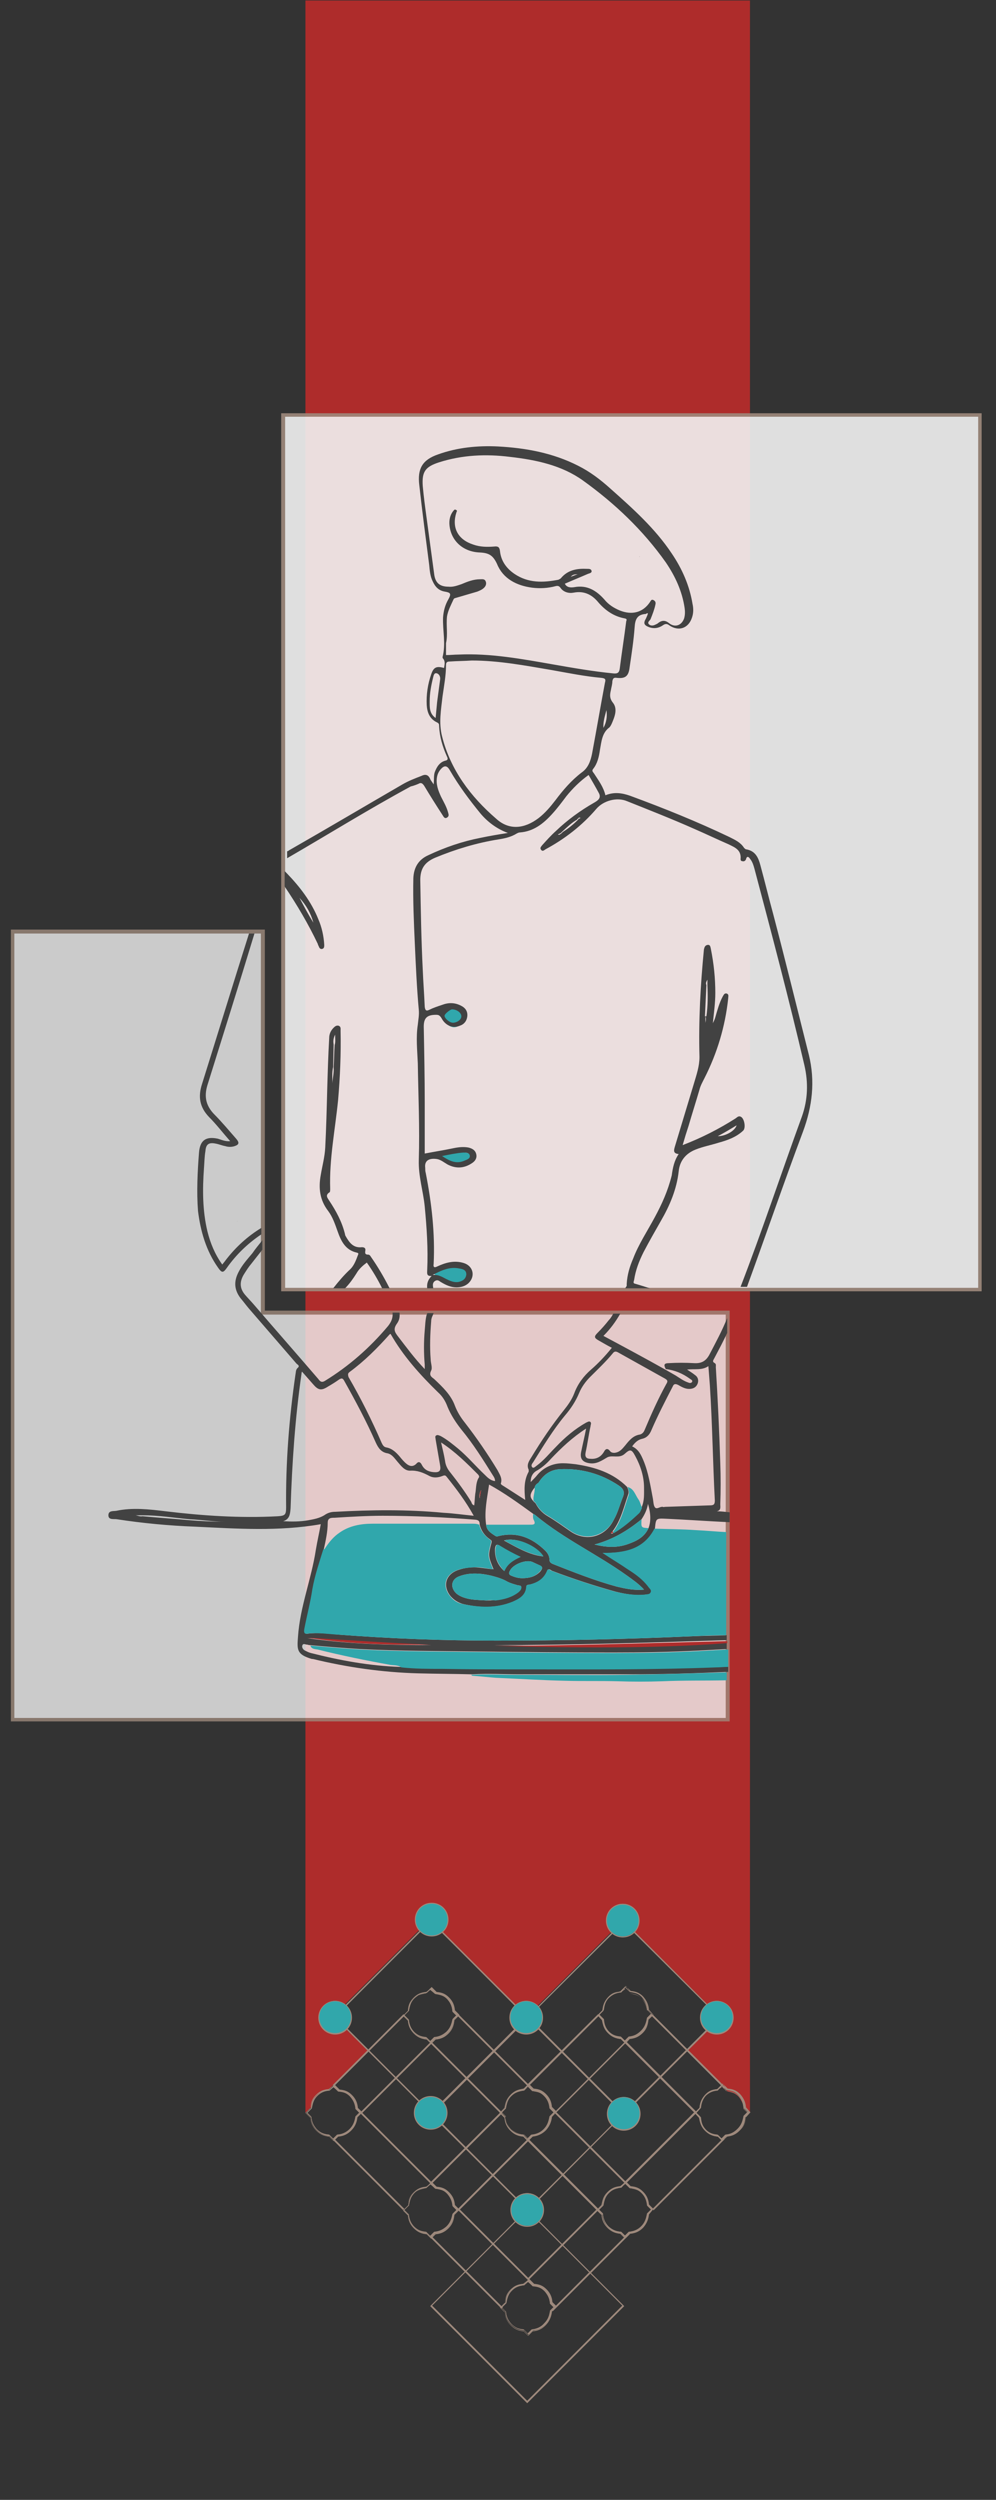 <svg xmlns="http://www.w3.org/2000/svg" xmlns:xlink="http://www.w3.org/1999/xlink" id="Layer_1" x="0px" y="0px" viewBox="0 0 201.2 504.5" style="enable-background:new 0 0 201.2 504.5;" xml:space="preserve"><rect x="0" y="0" width="201.2" height="504.5" fill="#333333" stroke="none"/><style type="text/css">	.st0{fill:#AE2C2B;}	.st1{fill:#9E897C;}	.st2{fill:none;stroke:#9E897C;stroke-width:0.75;stroke-miterlimit:10;}	.st3{fill:#31A7AB;}	.st4{fill:none;}	.st5{fill:#A08B7D;}	.st6{opacity:0.9;}	.st7{fill:#F2F2F2;}	.st8{opacity:0.79;}	.st9{fill-rule:evenodd;clip-rule:evenodd;fill:#424242;}	.st10{fill:#30A7AC;}	.st11{fill:#424242;}	.st12{fill:#706F6F;}	.st13{opacity:0.9;fill:#C8BCA3;stroke:#575756;stroke-width:0.75;stroke-miterlimit:10;}</style><g>	<g>		<g>			<path class="st0" d="M61.7,0.1v426.3l1.4-1.4c0-0.2,0.1-0.5,0.1-0.7c0.1-0.5,0.4-1,0.8-1.3c0.6-0.6,1.4-1,2.2-1.1l8.2-8.1    l-7.2-6.8l19.5-19.5l19.6,19.6l19.4-19.4l19.7,19.4l-6.5,6.8l8.1,8.2c0.5,0.1,1,0.2,1.4,0.4c0.3,0.2,0.6,0.4,0.8,0.6    c0.3,0.4,0.5,0.7,0.7,1.2c0-0.1-0.1-0.2-0.1-0.3c0.1,0.1,0.1,0.3,0.2,0.4c0.1,0.1,0.1,0.3,0.2,0.4c0,0.1,0,0.3,0.1,0.4l1.2,1.2    V0.1H61.7z"></path>		</g>	</g></g><g>	<g>		<g>			<g>				<path class="st1" d="M126.9,450.7l-15.5,15.5c0.1,0.1,0.2,0.2,0.3,0.2l15.5-15.5C127.1,450.8,127,450.8,126.9,450.7z"></path>			</g>		</g>	</g>	<g>		<g>			<g>				<path class="st1" d="M86.9,451.5l14.4,14.4c0.1-0.1,0.2-0.2,0.3-0.2l-14.4-14.4C87.1,451.4,87,451.5,86.9,451.5z"></path>			</g>		</g>	</g>	<g>		<g>			<g>				<path class="st1" d="M87,440.4c0.1,0.1,0.2,0.1,0.3,0.2l14-14c0,0,0,0-0.1,0c-0.1-0.1-0.1-0.2-0.2-0.2L87,440.4z"></path>			</g>		</g>	</g>	<g>		<g>			<g>				<path class="st1" d="M112.1,426.5l14.6,14.6c0.1-0.1,0.1-0.2,0.2-0.3l-14.6-14.6C112.3,426.3,112.2,426.4,112.1,426.5z"></path>			</g>		</g>	</g>	<g>		<g>			<g>				<path class="st1" d="M106.7,460.2l-14.3-14.3l14.3-14.3l14.3,14.3L106.7,460.2z M92.9,445.9l13.8,13.8l13.8-13.8l-13.8-13.8     L92.9,445.9z"></path>			</g>		</g>	</g>	<g>		<g>			<g>				<path class="st1" d="M87.1,440.8l-14.4-14.4L87.1,412l14.4,14.4L87.1,440.8z M73.2,426.4l13.9,13.9l13.9-13.9l-13.9-13.9     L73.2,426.4z"></path>			</g>		</g>	</g>	<g>		<g>			<g>				<path class="st1" d="M126.4,440.7l-14.4-14.4l14.4-14.4l14.4,14.4L126.4,440.7z M112.4,426.3l13.9,13.9l13.9-13.9l-13.9-13.9     L112.4,426.3z"></path>			</g>		</g>	</g>	<g>		<g>			<g>				<path class="st1" d="M106.6,484.9l-0.1,0.1L87,465.5l-0.1-0.1l19.5-19.5l0.1-0.1l19.5,19.5l0.1,0.1L106.6,484.9z M87.3,465.3     l19.2,19.2l19.2-19.2l-19.2-19.2L87.3,465.3z"></path>			</g>		</g>	</g>	<g>		<g>			<g>				<path class="st1" d="M106.7,446.1l-0.1,0.1L87,426.7l-0.1-0.1l19.5-19.5l0.1-0.1l19.5,19.5l0.1,0.1L106.7,446.1z M87.4,426.6     l19.2,19.2l19.2-19.2l-19.2-19.2L87.4,426.6z"></path>			</g>		</g>	</g>	<g>		<g>			<g>				<path class="st1" d="M126.1,426.7l-0.1,0.1l-19.5-19.5l-0.1-0.1l19.5-19.5l0.1-0.1l19.5,19.5l0.1,0.1L126.1,426.7z M106.8,407.1     l19.2,19.2l19.2-19.2L126,388L106.8,407.1z"></path>			</g>		</g>	</g>	<g>		<g>			<g>				<path class="st1" d="M87.3,426.7l-0.1,0.1l-19.7-19.7l-0.1-0.1l19.5-19.5l0.1-0.1l19.7,19.7l0.1,0.1L87.3,426.7z M67.8,407     l19.3,19.3l19.2-19.2L87,387.8L67.8,407z"></path>			</g>		</g>	</g>	<g>		<g>			<g>				<path class="st1" d="M92.8,446l14.1-14.1c-0.1-0.1-0.2-0.2-0.2-0.3l-14,14C92.7,445.8,92.7,445.9,92.8,446z"></path>			</g>		</g>	</g>	<g>		<g>			<g>				<path class="st1" d="M67.3,431.9L81.4,446c0,0,0.1-0.1,0.1-0.1c0.1,0,0.1,0,0.2-0.1l-14.2-14.2     C67.4,431.7,67.3,431.8,67.3,431.9z"></path>			</g>		</g>	</g>	<g>		<g>			<g>				<path class="st1" d="M81.5,406.5l-14.3,14.3c0.1,0,0.1,0.1,0.2,0.1c0,0,0.1,0.1,0.1,0.1l14.3-14.3     C81.7,406.7,81.6,406.6,81.5,406.5z"></path>			</g>		</g>	</g>	<g>		<g>			<g>				<path class="st1" d="M92.4,406.8l14.2,14.2c0-0.1,0.1-0.1,0.1-0.2c0,0,0.1,0,0.1-0.1l-14.2-14.2     C92.5,406.6,92.5,406.7,92.4,406.8z"></path>			</g>		</g>	</g>	<g>		<g>			<g>				<path class="st1" d="M106.8,431.8c-0.1,0.1-0.1,0.2-0.2,0.3l14.7,14.7c0-0.1,0.1-0.2,0.2-0.3L106.8,431.8     C106.8,431.7,106.8,431.7,106.8,431.8z"></path>			</g>		</g>	</g>	<g>		<g>			<g>				<path class="st1" d="M106.6,420.6c0.1,0.1,0.2,0.1,0.3,0.3l14.2-14.2c-0.1-0.1-0.2-0.1-0.3-0.2L106.6,420.6z"></path>			</g>		</g>	</g>	<g>		<g>			<g>				<path class="st1" d="M131.6,406.8l14.7,14.7c0.1-0.1,0.2-0.1,0.3-0.2l-14.7-14.7C131.8,406.7,131.7,406.7,131.6,406.8z"></path>			</g>		</g>	</g>	<g>		<g>			<g>				<path class="st1" d="M146.2,431.5c0,0,0-0.1,0-0.1l-14.4,14.4c0.1,0.1,0.2,0.2,0.2,0.3l14.4-14.4     C146.3,431.7,146.2,431.6,146.2,431.5z"></path>			</g>		</g>	</g>	<g>		<g>			<g>				<g>					<circle class="st3" cx="106.5" cy="445.9" r="3.3"></circle>				</g>			</g>		</g>	</g>	<g>		<g>			<g>				<g>					<path class="st1" d="M106.5,449.4c-1.9,0-3.4-1.5-3.4-3.4s1.5-3.4,3.4-3.4s3.4,1.5,3.4,3.4S108.4,449.4,106.5,449.4z       M106.5,449.2c1.8,0,3.2-1.4,3.2-3.2c0-1.8-1.4-3.2-3.2-3.2c-1.8,0-3.2,1.4-3.2,3.2C103.3,447.7,104.7,449.2,106.5,449.2z"></path>				</g>			</g>		</g>	</g>	<g>		<g>			<g>				<g>					<circle class="st3" cx="67.7" cy="407.1" r="3.3"></circle>				</g>			</g>		</g>	</g>	<g>		<g>			<g>				<g>					<path class="st1" d="M67.7,410.6c-1.9,0-3.4-1.5-3.4-3.4s1.5-3.4,3.4-3.4c1.9,0,3.4,1.5,3.4,3.4S69.6,410.6,67.7,410.6z       M67.7,410.3c1.8,0,3.2-1.4,3.2-3.2s-1.4-3.2-3.2-3.2c-1.8,0-3.2,1.4-3.2,3.2S65.9,410.3,67.7,410.3z"></path>				</g>			</g>		</g>	</g>	<g>		<g>			<g>				<g>					<path class="st3" d="M106.3,403.8c1.8,0,3.3,1.5,3.3,3.3s-1.5,3.3-3.3,3.3s-3.3-1.5-3.3-3.3S104.5,403.8,106.3,403.8z"></path>				</g>			</g>		</g>	</g>	<g>		<g>			<g>				<g>					<path class="st1" d="M106.3,410.6c-1.9,0-3.4-1.5-3.4-3.4s1.5-3.4,3.4-3.4s3.4,1.5,3.4,3.4S108.2,410.6,106.3,410.6z       M106.3,410.3c1.8,0,3.2-1.4,3.2-3.2s-1.4-3.2-3.2-3.2s-3.2,1.4-3.2,3.2S104.6,410.3,106.3,410.3z"></path>				</g>			</g>		</g>	</g>	<g>		<g>			<g>				<g>					<path class="st3" d="M144.8,403.8c1.8,0,3.3,1.5,3.3,3.3s-1.5,3.3-3.3,3.3c-1.8,0-3.3-1.5-3.3-3.3S143,403.8,144.8,403.8z"></path>				</g>			</g>		</g>	</g>	<g>		<g>			<g>				<g>					<path class="st1" d="M144.8,410.6c-1.9,0-3.4-1.5-3.4-3.4s1.5-3.4,3.4-3.4s3.4,1.5,3.4,3.4S146.7,410.6,144.8,410.6z       M144.8,410.3c1.8,0,3.2-1.4,3.2-3.2s-1.4-3.2-3.2-3.2c-1.8,0-3.2,1.4-3.2,3.2S143.1,410.3,144.8,410.3z"></path>				</g>			</g>		</g>	</g>	<g>		<g>			<g>				<g>					<circle class="st3" cx="126" cy="426.5" r="3.3"></circle>				</g>			</g>		</g>	</g>	<g>		<g>			<g>				<g>					<path class="st1" d="M126,430c-1.9,0-3.4-1.5-3.4-3.4s1.5-3.4,3.4-3.4s3.4,1.5,3.4,3.4S127.9,430,126,430z M126,429.7      c1.8,0,3.2-1.4,3.2-3.2c0-1.8-1.4-3.2-3.2-3.2s-3.2,1.4-3.2,3.2C122.8,428.3,124.2,429.7,126,429.7z"></path>				</g>			</g>		</g>	</g>	<g>		<g>			<g>				<g>					<circle class="st3" cx="87" cy="426.4" r="3.3"></circle>				</g>			</g>		</g>	</g>	<g>		<g>			<g>				<g>					<path class="st1" d="M87,429.8c-1.9,0-3.4-1.5-3.4-3.4s1.5-3.4,3.4-3.4c1.9,0,3.4,1.5,3.4,3.4S88.9,429.8,87,429.8z M87,429.6      c1.8,0,3.2-1.4,3.2-3.2s-1.4-3.2-3.2-3.2c-1.8,0-3.2,1.4-3.2,3.2S85.3,429.6,87,429.6z"></path>				</g>			</g>		</g>	</g>	<g>		<g>			<g>				<g>					<path class="st3" d="M125.8,384.2c1.8,0,3.3,1.5,3.3,3.3s-1.5,3.3-3.3,3.3c-1.8,0-3.3-1.5-3.3-3.3S124,384.2,125.8,384.2z"></path>				</g>			</g>		</g>	</g>	<g>		<g>			<g>				<g>					<path class="st1" d="M125.8,391c-1.9,0-3.4-1.5-3.4-3.4s1.5-3.4,3.4-3.4s3.4,1.5,3.4,3.4S127.7,391,125.8,391z M125.8,390.8      c1.8,0,3.2-1.4,3.2-3.2s-1.4-3.2-3.2-3.2s-3.2,1.4-3.2,3.2S124.1,390.8,125.8,390.8z"></path>				</g>			</g>		</g>	</g>	<g>		<g>			<g>				<g>					<path class="st3" d="M87.2,384.1c1.8,0,3.3,1.5,3.3,3.3c0,1.8-1.5,3.3-3.3,3.3c-1.8,0-3.3-1.5-3.3-3.3      C83.8,385.6,85.3,384.1,87.2,384.1z"></path>				</g>			</g>		</g>	</g>	<g>		<g>			<g>				<g>					<path class="st1" d="M87.2,390.8c-1.9,0-3.4-1.5-3.4-3.4s1.5-3.4,3.4-3.4s3.4,1.5,3.4,3.4S89.1,390.8,87.2,390.8z M87.2,390.6      c1.8,0,3.2-1.4,3.2-3.2s-1.4-3.2-3.2-3.2s-3.2,1.4-3.2,3.2S85.4,390.6,87.2,390.6z"></path>				</g>			</g>		</g>	</g>	<g>		<g>			<g>				<g>					<path class="st4" d="M111.3,464.7c-0.1-1-0.4-1.8-1.2-2.6s-1.4-0.9-2.5-1l-1-1l-0.9,0.9c-1,0.1-1.8,0.3-2.5,1.1s-1,1.5-1.1,2.5      l-0.9,0.9l0.9,0.9c0.1,1,0.4,1.8,1.1,2.6s1.6,1,2.6,1.2l0.9,0.9l0.9-0.9c1-0.1,1.8-0.4,2.6-1.2s1.1-1.6,1.2-2.6l0.8-0.8      L111.3,464.7z"></path>				</g>			</g>		</g>	</g>	<g>		<g>			<g>				<g>					<g>						<path class="st1" d="M111.5,466.5c-0.1,0.9-0.4,1.8-1.2,2.6c-0.8,0.8-1.6,1.1-2.6,1.2l-0.9,0.9l-0.9-0.9       c-1-0.1-1.8-0.4-2.6-1.2c-0.8-0.8-1-1.5-1.2-2.6l-0.9-0.9l1-1c0.1-0.9,0.3-1.7,1.1-2.5c0.8-0.8,1.5-1,2.6-1.2l1-1l1,1       c1,0.1,1.7,0.3,2.5,1.1c0.8,0.8,1.1,1.6,1.2,2.6l0.9,0.9L111.5,466.5z M105.9,461.2L105.9,461.2c-1.1,0.1-1.8,0.4-2.5,1.1       c-0.7,0.7-0.9,1.4-1.1,2.5l0,0l-0.9,0.9l0.8,0.8l0,0c0.1,1,0.4,1.7,1.1,2.5c0.8,0.8,1.5,1,2.5,1.1l0,0l0.8,0.8l0.8-0.8l0,0       c1-0.1,1.7-0.4,2.5-1.1c0.8-0.8,1-1.6,1.2-2.5l0,0l0.8-0.8l-0.8-0.8l0,0c-0.1-1-0.4-1.7-1.1-2.5c-0.8-0.8-1.4-0.9-2.4-1l0,0       l-0.9-0.9L105.9,461.2z"></path>					</g>				</g>			</g>		</g>		<g>			<g>				<g>					<g>						<g>							<path class="st5" d="M105.7,460.9c-1.1,0.1-1.8,0.4-2.6,1.2c-0.9,0.9-1,1.7-1.1,2.6l-1,1l0,0l1,1c0.1,1,0.4,1.8,1.2,2.6        c0.8,0.8,1.6,1.1,2.6,1.2l0.9,0.9l0,0l0.9-0.9c1-0.1,1.8-0.4,2.6-1.2c0.9-0.9,1.1-1.8,1.2-2.7l0.9-0.9l0,0l-0.9-0.9        c-0.1-1-0.4-1.8-1.2-2.6c-0.8-0.8-1.5-1-2.5-1.1l-1-1l0,0L105.7,460.9z M107.7,461.1L107.7,461.1L107.7,461.1        c1,0.1,1.7,0.3,2.5,1.1c0.8,0.8,1.1,1.6,1.2,2.6l0,0l0.9,0.9l-0.9,0.9l0,0l0,0c-0.1,0.8-0.3,1.7-1.2,2.6        c-0.8,0.8-1.6,1-2.6,1.2l0,0l-0.9,0.9l-0.9-0.9l0,0l0,0c-1-0.1-1.8-0.4-2.6-1.2c-0.8-0.8-1-1.5-1.2-2.6l0,0l-0.9-0.9l0.9-0.9        l0,0l0,0c0.1-0.9,0.3-1.7,1.1-2.5c0.8-0.8,1.5-1,2.5-1.1l0,0l0.9-0.9L107.7,461.1z"></path>						</g>					</g>				</g>			</g>			<g>				<g>					<g>						<g>							<path class="st5" d="M105.8,461.1c-1.1,0.1-1.7,0.4-2.5,1.1c-0.7,0.7-0.9,1.4-1.1,2.5l0,0l-0.9,0.9l0,0l0.9,0.9l0,0        c0.1,1,0.4,1.8,1.1,2.5c0.8,0.8,1.5,1,2.5,1.1l0,0l0.8,0.8l0,0l0.8-0.8l0,0c1-0.1,1.8-0.4,2.5-1.2c0.8-0.8,1.1-1.6,1.2-2.6        l0,0l0.8-0.8l0,0l-0.8-0.8l0,0c-0.1-1-0.4-1.8-1.2-2.6c-0.8-0.8-1.4-0.9-2.4-1l0,0l-0.9-0.9l0,0L105.8,461.1L105.8,461.1z         M107.6,461.3L107.6,461.3L107.6,461.3c1,0.2,1.7,0.3,2.4,1c0.8,0.8,1,1.5,1.1,2.5l0,0.1l0.8,0.8l-0.7,0.7l0,0l0,0.1        c-0.1,0.9-0.4,1.7-1.2,2.5c-0.8,0.8-1.5,1-2.5,1.1l-0.1,0l-0.8,0.8l-0.8-0.8l0,0l-0.1,0c-1-0.1-1.7-0.4-2.5-1.1        c-0.7-0.7-1-1.4-1.1-2.5l0-0.1l-0.8-0.8l0.8-0.8l0,0l0-0.1c0.1-1.1,0.3-1.7,1.1-2.4c0.7-0.7,1.4-0.9,2.4-1.1l0.1,0l0.8-0.8        L107.6,461.3z"></path>						</g>					</g>				</g>			</g>		</g>	</g>	<g>		<g>			<g>				<g>					<g>						<path class="st1" d="M91.8,446.9c-0.1,0.9-0.4,1.8-1.2,2.6c-0.8,0.8-1.6,1.1-2.6,1.2l-0.9,0.9l-0.9-0.9       c-1-0.1-1.8-0.4-2.6-1.2c-0.8-0.8-1-1.5-1.2-2.6l-0.9-0.9l1-1c0.1-0.9,0.3-1.7,1.1-2.5c0.8-0.8,1.5-1,2.6-1.2l1-1l1,1       c1,0.1,1.7,0.3,2.5,1.1c0.8,0.8,1.1,1.6,1.2,2.6l0.9,0.9L91.8,446.9z M86.2,441.5L86.2,441.5c-1.1,0.1-1.8,0.4-2.5,1.1       c-0.7,0.7-0.9,1.4-1.1,2.5l0,0l-0.9,0.9l0.8,0.8l0,0c0.1,1,0.4,1.7,1.1,2.5c0.8,0.8,1.5,1,2.5,1.1l0,0l0.8,0.8l0.8-0.8l0,0       c1-0.1,1.7-0.4,2.5-1.1c0.8-0.8,1-1.6,1.2-2.5l0,0l0.8-0.8l-0.8-0.8l0,0c-0.1-1-0.4-1.7-1.1-2.5c-0.8-0.8-1.4-0.9-2.4-1l0,0       l-0.9-0.9L86.2,441.5z"></path>					</g>				</g>			</g>		</g>		<g>			<g>				<g>					<g>						<g>							<path class="st5" d="M86.1,441.3c-1.1,0.1-1.8,0.4-2.6,1.2c-0.9,0.9-1,1.7-1.1,2.6l-1,1l0,0l1,1c0.1,1,0.4,1.8,1.2,2.6        c0.8,0.8,1.6,1.1,2.6,1.2l0.9,0.9l0,0l0.9-0.9c1-0.1,1.8-0.4,2.6-1.2c0.9-0.9,1.1-1.8,1.2-2.7l0.9-0.9l0,0l-0.9-0.9        c-0.1-1-0.4-1.8-1.2-2.6c-0.8-0.8-1.5-1-2.5-1.1l-1-1l0,0L86.1,441.3z M88.1,441.4L88.1,441.4L88.1,441.4        c1,0.1,1.7,0.3,2.5,1.1c0.8,0.8,1.1,1.6,1.2,2.6l0,0l0.9,0.9l-0.9,0.9l0,0l0,0c-0.1,0.8-0.3,1.7-1.2,2.6        c-0.8,0.8-1.6,1-2.6,1.2l0,0l-0.9,0.9l-0.9-0.9l0,0l0,0c-1-0.1-1.8-0.4-2.6-1.2c-0.8-0.8-1-1.5-1.2-2.6l0,0l-0.9-0.9l0.9-0.9        l0,0l0,0c0.1-0.9,0.3-1.7,1.1-2.5c0.8-0.8,1.5-1,2.5-1.1l0,0l0.9-0.9L88.1,441.4z"></path>						</g>					</g>				</g>			</g>			<g>				<g>					<g>						<g>							<path class="st5" d="M86.2,441.5c-1.1,0.1-1.7,0.4-2.5,1.1c-0.7,0.7-0.9,1.4-1.1,2.5l0,0l-0.9,0.9l0,0l0.9,0.9l0,0        c0.1,1,0.4,1.8,1.1,2.5c0.8,0.8,1.5,1,2.5,1.1l0,0l0.8,0.8l0,0l0.8-0.8l0,0c1-0.1,1.8-0.4,2.5-1.2c0.8-0.8,1.1-1.6,1.2-2.6        l0,0l0.8-0.8l0,0l-0.8-0.8l0,0c-0.1-1-0.4-1.8-1.2-2.6c-0.8-0.8-1.4-0.9-2.4-1l0,0l-0.9-0.9l0,0L86.2,441.5L86.2,441.5z         M88,441.7L88,441.7L88,441.7c1,0.2,1.7,0.3,2.4,1c0.8,0.8,1,1.5,1.1,2.5l0,0.1l0.8,0.8l-0.7,0.7l0,0l0,0.1        c-0.1,0.9-0.4,1.7-1.2,2.5c-0.8,0.8-1.5,1-2.5,1.1l-0.1,0l-0.8,0.8l-0.8-0.8l0,0l-0.1,0c-1-0.1-1.7-0.4-2.5-1.1        c-0.7-0.7-1-1.4-1.1-2.5l0-0.1l-0.8-0.8l0.8-0.8l0,0l0-0.1c0.1-1.1,0.3-1.7,1.1-2.4c0.7-0.7,1.4-0.9,2.4-1.1l0.1,0l0.8-0.8        L88,441.7z"></path>						</g>					</g>				</g>			</g>		</g>	</g>	<g>		<g>			<g>				<g>					<g>						<path class="st1" d="M91.8,407.6c-0.1,0.9-0.4,1.8-1.2,2.6c-0.8,0.8-1.6,1.1-2.6,1.2l-0.9,0.9l-0.9-0.9       c-1-0.1-1.8-0.4-2.6-1.2c-0.8-0.8-1-1.5-1.2-2.6l-0.9-0.9l1-1c0.1-0.9,0.3-1.7,1.1-2.5c0.8-0.8,1.5-1,2.6-1.2l1-1l1,1       c1,0.1,1.7,0.3,2.5,1.1c0.8,0.8,1.1,1.6,1.2,2.6l0.9,0.9L91.8,407.6z M86.2,402.2L86.2,402.2c-1.1,0.1-1.8,0.4-2.5,1.1       c-0.7,0.7-0.9,1.4-1.1,2.5l0,0l-0.9,0.9l0.8,0.8l0,0c0.1,1,0.4,1.7,1.1,2.5c0.8,0.8,1.5,1,2.5,1.1l0,0l0.8,0.8l0.8-0.8l0,0       c1-0.1,1.7-0.4,2.5-1.1c0.8-0.8,1-1.6,1.2-2.5l0,0l0.8-0.8l-0.8-0.8l0,0c-0.1-1-0.4-1.7-1.1-2.5c-0.8-0.8-1.4-0.9-2.4-1l0,0       l-0.9-0.9L86.2,402.2z"></path>					</g>				</g>			</g>		</g>		<g>			<g>				<g>					<g>						<g>							<path class="st5" d="M86.1,402c-1.1,0.1-1.8,0.4-2.6,1.2c-0.9,0.9-1,1.7-1.1,2.6l-1,1l0,0l1,1c0.1,1,0.4,1.8,1.2,2.6        c0.8,0.8,1.6,1.1,2.6,1.2l0.9,0.9l0,0l0.9-0.9c1-0.1,1.8-0.4,2.6-1.2c0.9-0.9,1.1-1.8,1.2-2.7l0.9-0.9l0,0l-0.9-0.9        c-0.1-1-0.4-1.8-1.2-2.6c-0.8-0.8-1.5-1-2.5-1.1l-1-1l0,0L86.1,402z M88.1,402.1L88.1,402.1L88.1,402.1        c1,0.1,1.7,0.3,2.5,1.1c0.8,0.8,1.1,1.6,1.2,2.6l0,0l0.9,0.9l-0.9,0.9l0,0l0,0c-0.1,0.8-0.3,1.7-1.2,2.6        c-0.8,0.8-1.6,1-2.6,1.2l0,0l-0.9,0.9l-0.9-0.9l0,0l0,0c-1-0.1-1.8-0.4-2.6-1.2c-0.8-0.8-1-1.5-1.2-2.6l0,0l-0.9-0.9l0.9-0.9        l0,0l0,0c0.1-0.9,0.3-1.7,1.1-2.5c0.8-0.8,1.5-1,2.5-1.1l0,0l0.9-0.9L88.1,402.1z"></path>						</g>					</g>				</g>			</g>			<g>				<g>					<g>						<g>							<path class="st5" d="M86.2,402.2c-1.1,0.1-1.7,0.4-2.5,1.1c-0.7,0.7-0.9,1.4-1.1,2.5l0,0l-0.9,0.9l0,0l0.9,0.9l0,0        c0.1,1,0.4,1.8,1.1,2.5c0.8,0.8,1.5,1,2.5,1.1l0,0L87,412l0,0l0.8-0.8l0,0c1-0.1,1.8-0.4,2.5-1.2c0.8-0.8,1.1-1.6,1.2-2.6        l0,0l0.8-0.8l0,0l-0.8-0.8l0,0c-0.1-1-0.4-1.8-1.2-2.6c-0.8-0.8-1.4-0.9-2.4-1l0,0l-0.9-0.9l0,0L86.2,402.2L86.2,402.2z         M87.9,402.4L87.9,402.4L87.9,402.4c1,0.2,1.7,0.3,2.4,1c0.8,0.8,1,1.5,1.1,2.5l0,0.1l0.8,0.8l-0.7,0.7l0,0l0,0.1        c-0.1,0.9-0.4,1.7-1.2,2.5c-0.8,0.8-1.5,1-2.5,1.1l-0.1,0l-0.8,0.8l-0.8-0.8l0,0l-0.1,0c-1-0.1-1.7-0.4-2.5-1.1        c-0.7-0.7-1-1.4-1.1-2.5l0-0.1l-0.8-0.8l0.8-0.8l0,0l0-0.1c0.1-1.1,0.3-1.7,1.1-2.4c0.7-0.7,1.4-0.9,2.4-1.1l0.1,0l0.8-0.8        L87.9,402.4z"></path>						</g>					</g>				</g>			</g>		</g>	</g>	<g>		<g>			<g>				<g>					<g>						<path class="st1" d="M72.2,427.3c-0.1,0.9-0.4,1.8-1.2,2.6c-0.8,0.8-1.6,1.1-2.6,1.2l-0.9,0.9l-0.9-0.9       c-1-0.1-1.8-0.4-2.6-1.2c-0.8-0.8-1-1.5-1.2-2.6l-0.9-0.9l1-1c0.1-0.9,0.3-1.7,1.1-2.5c0.8-0.8,1.5-1,2.6-1.2l1-1l1,1       c1,0.1,1.7,0.3,2.5,1.1c0.8,0.8,1.1,1.6,1.2,2.6l0.9,0.9L72.2,427.3z M66.6,421.9L66.6,421.9c-1.1,0.1-1.8,0.4-2.5,1.1       c-0.7,0.7-0.9,1.4-1.1,2.5l0,0l-0.9,0.9l0.8,0.8l0,0c0.1,1,0.4,1.7,1.1,2.5c0.8,0.8,1.5,1,2.5,1.1l0,0l0.8,0.8l0.8-0.8l0,0       c1-0.1,1.7-0.4,2.5-1.1c0.8-0.8,1-1.6,1.2-2.5l0,0l0.8-0.8l-0.8-0.8l0,0c-0.1-1-0.4-1.7-1.1-2.5c-0.8-0.8-1.4-0.9-2.4-1l0,0       l-0.9-0.9L66.6,421.9z"></path>					</g>				</g>			</g>		</g>		<g>			<g>				<g>					<g>						<g>							<path class="st5" d="M66.4,421.6c-1.1,0.1-1.8,0.4-2.6,1.2c-0.9,0.9-1,1.7-1.1,2.6l-1,1l0,0l1,1c0.1,1,0.4,1.8,1.2,2.6        c0.8,0.8,1.6,1.1,2.6,1.2l0.9,0.9l0,0l0.9-0.9c1-0.1,1.8-0.4,2.6-1.2c0.9-0.9,1.1-1.8,1.2-2.7l0.9-0.9l0,0l-0.9-0.9        c-0.1-1-0.4-1.8-1.2-2.6c-0.8-0.8-1.5-1-2.5-1.1l-1-1l0,0L66.4,421.6z M68.4,421.8L68.4,421.8L68.4,421.8        c1,0.1,1.7,0.3,2.5,1.1c0.8,0.8,1.1,1.6,1.2,2.6l0,0l0.9,0.9l-0.9,0.9l0,0l0,0c-0.1,0.8-0.3,1.7-1.2,2.6        c-0.8,0.8-1.6,1-2.6,1.2l0,0l-0.9,0.9l-0.9-0.9l0,0l0,0c-1-0.1-1.8-0.4-2.6-1.2c-0.8-0.8-1-1.5-1.2-2.6l0,0l-0.9-0.9l0.9-0.9        l0,0l0,0c0.1-0.9,0.3-1.7,1.1-2.5c0.8-0.8,1.5-1,2.5-1.1l0,0l0.9-0.9L68.4,421.8z"></path>						</g>					</g>				</g>			</g>			<g>				<g>					<g>						<g>							<path class="st5" d="M66.5,421.9c-1.1,0.1-1.7,0.4-2.5,1.1c-0.7,0.7-0.9,1.4-1.1,2.5l0,0l-0.9,0.9l0,0l0.9,0.9l0,0        c0.1,1,0.4,1.8,1.1,2.5c0.8,0.8,1.5,1,2.5,1.1l0,0l0.8,0.8l0,0l0.8-0.8l0,0c1-0.1,1.8-0.4,2.5-1.2c0.8-0.8,1.1-1.6,1.2-2.6        l0,0l0.8-0.8l0,0l-0.8-0.8l0,0c-0.1-1-0.4-1.8-1.2-2.6c-0.8-0.8-1.4-0.9-2.4-1l0,0l-0.9-0.9l0,0L66.5,421.9L66.5,421.9z         M68.3,422L68.3,422L68.3,422c1,0.2,1.7,0.3,2.4,1c0.8,0.8,1,1.5,1.1,2.5l0,0.1l0.8,0.8l-0.7,0.7l0,0l0,0.1        c-0.1,0.9-0.4,1.7-1.2,2.5c-0.8,0.8-1.5,1-2.5,1.1l-0.1,0l-0.8,0.8l-0.8-0.8l0,0l-0.1,0c-1-0.1-1.7-0.4-2.5-1.1        c-0.7-0.7-1-1.4-1.1-2.5l0-0.1l-0.8-0.8l0.8-0.8l0,0l0-0.1c0.1-1.1,0.3-1.7,1.1-2.4c0.7-0.7,1.4-0.9,2.4-1.1l0.1,0l0.8-0.8        L68.3,422z"></path>						</g>					</g>				</g>			</g>		</g>	</g>	<g>		<g>			<g>				<g>					<g>						<path class="st1" d="M131.1,446.9c-0.1,0.9-0.4,1.8-1.2,2.7c-0.8,0.8-1.6,1.1-2.6,1.2l-0.9,0.9l-0.9-0.9       c-1-0.1-1.8-0.4-2.6-1.2c-0.8-0.8-1-1.6-1.2-2.6l-1-1l1-1c0.1-0.9,0.3-1.7,1.1-2.6c0.8-0.8,1.5-1,2.6-1.2l1-1l1,1       c1,0.1,1.7,0.3,2.5,1.1c0.8,0.8,1.1,1.6,1.2,2.6l0.9,0.9L131.1,446.9z M125.5,441.5L125.5,441.5c-1.1,0.1-1.8,0.4-2.5,1.1       c-0.7,0.7-0.9,1.4-1.1,2.5l0,0L121,446l0.8,0.8l0,0c0.1,1,0.4,1.7,1.1,2.5c0.8,0.8,1.5,1,2.5,1.1l0,0l0.8,0.8l0.8-0.8l0,0       c1-0.1,1.8-0.4,2.5-1.1c0.8-0.8,1-1.6,1.2-2.6l0,0l0.8-0.8l-0.8-0.8l0,0c-0.1-1-0.4-1.8-1.1-2.5c-0.8-0.8-1.4-0.9-2.4-1l0,0       l-0.9-0.9L125.5,441.5z"></path>					</g>				</g>			</g>		</g>		<g>			<g>				<g>					<g>						<g>							<path class="st5" d="M125.3,441.2c-1.1,0.1-1.8,0.4-2.6,1.2c-0.9,0.9-1,1.7-1.2,2.6l-1,1l0,0l1,1c0.1,1,0.4,1.8,1.2,2.6        c0.8,0.8,1.6,1.1,2.6,1.2l0.9,0.9l0,0l0.9-0.9c1-0.1,1.8-0.4,2.6-1.2c0.9-0.9,1.1-1.8,1.3-2.7l0.9-0.9l0,0l-0.9-0.9        c-0.1-1-0.4-1.8-1.2-2.6c-0.8-0.8-1.5-1-2.5-1.1l-1-1l0,0L125.3,441.2z M127.3,441.4L127.3,441.4L127.3,441.4        c1,0.1,1.7,0.3,2.5,1.1c0.8,0.8,1.1,1.6,1.2,2.6l0,0l0.9,0.9l-0.9,0.9l0,0l0,0c-0.1,0.8-0.3,1.8-1.2,2.6        c-0.8,0.8-1.6,1.1-2.6,1.2l0,0l-0.9,0.9l-0.9-0.9l0,0l0,0c-1-0.1-1.8-0.4-2.6-1.2c-0.8-0.8-1-1.5-1.2-2.6l0,0l-0.9-0.9l1-1        l0,0l0,0c0.1-0.9,0.3-1.7,1.1-2.5c0.8-0.8,1.5-1,2.6-1.1l0,0l0.9-0.9L127.3,441.4z"></path>						</g>					</g>				</g>			</g>			<g>				<g>					<g>						<g>							<path class="st5" d="M125.4,441.5c-1.1,0.1-1.8,0.4-2.5,1.1c-0.7,0.7-0.9,1.4-1.1,2.5l0,0l-0.9,0.9l0,0l0.9,0.9l0,0        c0.1,1.1,0.4,1.8,1.1,2.5c0.8,0.8,1.5,1,2.6,1.2l0,0l0.8,0.8l0,0l0.8-0.8l0,0c1-0.1,1.8-0.4,2.6-1.2c0.8-0.8,1.1-1.6,1.2-2.6        l0,0l0.8-0.8l0,0l-0.8-0.8l0,0c-0.1-1-0.4-1.8-1.2-2.6c-0.8-0.8-1.4-0.9-2.4-1l0,0l-0.9-0.9l0,0L125.4,441.5L125.4,441.5z         M127.2,441.6L127.2,441.6L127.2,441.6c1.1,0.2,1.7,0.3,2.5,1c0.8,0.8,1,1.5,1.1,2.5l0,0.1l0.8,0.8l-0.7,0.7l0,0l0,0.1        c-0.1,1-0.4,1.7-1.2,2.5c-0.8,0.8-1.5,1-2.5,1.1l-0.1,0l-0.8,0.8l-0.8-0.8l0,0l-0.1,0c-1-0.1-1.7-0.4-2.5-1.1        c-0.7-0.7-1-1.4-1.1-2.5l0-0.1l-0.8-0.8l0.8-0.8l0,0l0-0.1c0.1-1.1,0.3-1.7,1.1-2.4c0.7-0.7,1.4-0.9,2.5-1.1l0.1,0l0.8-0.8        L127.2,441.6z"></path>						</g>					</g>				</g>			</g>		</g>	</g>	<g>		<g>			<g>				<g>					<g>						<path class="st1" d="M111.5,427.2c-0.1,0.9-0.4,1.8-1.2,2.7c-0.8,0.8-1.6,1.1-2.6,1.2l-0.9,0.9l-0.9-0.9       c-1-0.1-1.8-0.4-2.6-1.2c-0.8-0.8-1-1.6-1.2-2.6l-1-1l1-1c0.1-0.9,0.3-1.7,1.1-2.6c0.8-0.8,1.5-1,2.6-1.2l1-1l1,1       c1,0.1,1.7,0.3,2.5,1.1c0.8,0.8,1.1,1.6,1.2,2.6l0.9,0.9L111.5,427.2z M105.8,421.9L105.8,421.9c-1.1,0.1-1.8,0.4-2.5,1.1       c-0.7,0.7-0.9,1.4-1.1,2.5l0,0l-0.9,0.9l0.8,0.8l0,0c0.1,1,0.4,1.7,1.1,2.5c0.8,0.8,1.5,1,2.5,1.1l0,0l0.8,0.8l0.8-0.8l0,0       c1-0.1,1.8-0.4,2.5-1.1c0.8-0.8,1-1.6,1.2-2.6l0,0l0.8-0.8l-0.8-0.8l0,0c-0.1-1-0.4-1.8-1.1-2.5c-0.8-0.8-1.4-0.9-2.4-1l0,0       l-0.9-0.9L105.8,421.9z"></path>					</g>				</g>			</g>		</g>		<g>			<g>				<g>					<g>						<g>							<path class="st5" d="M105.7,421.6c-1.1,0.1-1.8,0.4-2.6,1.2c-0.9,0.9-1,1.7-1.2,2.6l-1,1l0,0l1,1c0.1,1,0.4,1.8,1.2,2.6        c0.8,0.8,1.6,1.1,2.6,1.2l0.9,0.9l0,0l0.9-0.9c1-0.1,1.8-0.4,2.6-1.2c0.9-0.9,1.1-1.8,1.3-2.7l0.9-0.9l0,0l-0.9-0.9        c-0.1-1-0.4-1.8-1.2-2.6c-0.8-0.8-1.5-1-2.5-1.1l-1-1l0,0L105.7,421.6z M107.7,421.7L107.7,421.7L107.7,421.7        c1,0.1,1.7,0.3,2.5,1.1c0.8,0.8,1.1,1.6,1.2,2.6l0,0l0.9,0.9l-0.9,0.9l0,0l0,0c-0.1,0.8-0.3,1.8-1.2,2.6        c-0.8,0.8-1.6,1.1-2.6,1.2l0,0l-0.9,0.9l-0.9-0.9l0,0l0,0c-1-0.1-1.8-0.4-2.6-1.2c-0.8-0.8-1-1.5-1.2-2.6l0,0l-0.9-0.9l1-1        l0,0l0,0c0.1-0.9,0.3-1.7,1.1-2.5c0.8-0.8,1.5-1,2.6-1.1l0,0l0.9-0.9L107.7,421.7z"></path>						</g>					</g>				</g>			</g>			<g>				<g>					<g>						<g>							<path class="st5" d="M105.8,421.8c-1.1,0.1-1.8,0.4-2.5,1.1c-0.7,0.7-0.9,1.4-1.1,2.5l0,0l-0.9,0.9l0,0l0.9,0.9l0,0        c0.1,1.1,0.4,1.8,1.1,2.5c0.8,0.8,1.5,1,2.6,1.2l0,0l0.8,0.8l0,0l0.8-0.8l0,0c1-0.1,1.8-0.4,2.6-1.2c0.8-0.8,1.1-1.6,1.2-2.6        l0,0l0.8-0.8l0,0l-0.8-0.8l0,0c-0.1-1-0.4-1.8-1.2-2.6c-0.8-0.8-1.4-0.9-2.4-1l0,0l-0.9-0.9l0,0L105.8,421.8L105.8,421.8z         M107.6,422L107.6,422L107.6,422c1.1,0.2,1.7,0.3,2.5,1c0.8,0.8,1,1.5,1.1,2.5l0,0.1l0.8,0.8l-0.7,0.7l0,0l0,0.1        c-0.1,1-0.4,1.7-1.2,2.5c-0.8,0.8-1.5,1-2.5,1.1l-0.1,0l-0.8,0.8l-0.8-0.8l0,0l-0.1,0c-1-0.1-1.7-0.4-2.5-1.1        c-0.7-0.7-1-1.4-1.1-2.5l0-0.1l-0.8-0.8l0.8-0.8l0,0l0-0.1c0.1-1.1,0.3-1.7,1.1-2.4c0.7-0.7,1.4-0.9,2.5-1.1l0.1,0l0.8-0.8        L107.6,422z"></path>						</g>					</g>				</g>			</g>		</g>	</g>	<g>		<g>			<g>				<g>					<g>						<path class="st1" d="M150.6,427.3c-0.1,0.9-0.3,1.8-1.2,2.7c-0.8,0.8-1.6,1.1-2.6,1.2l-0.9,0.9l-0.9-0.9       c-1-0.1-1.8-0.4-2.6-1.2c-0.8-0.8-1-1.6-1.2-2.6l-0.9-1l1-1c0.1-0.9,0.3-1.7,1.1-2.6c0.8-0.8,1.5-1,2.5-1.2l1-1l1,1.1       c1,0.1,1.7,0.3,2.5,1.1c0.8,0.8,1,1.6,1.2,2.7l0.9,0.9L150.6,427.3z M145,421.9L145,421.9c-1.1,0.1-1.7,0.4-2.5,1.1       c-0.7,0.7-0.9,1.4-1.1,2.5l0,0l-0.9,0.9l0.8,0.8l0,0c0.1,1,0.4,1.8,1.1,2.5c0.8,0.8,1.5,1,2.5,1.1l0,0l0.8,0.8l0.8-0.8l0,0       c1-0.1,1.7-0.4,2.5-1.2c0.8-0.8,1-1.6,1.2-2.6l0,0l0.8-0.8l-0.8-0.8l0,0c-0.1-1-0.4-1.8-1.1-2.6c-0.8-0.8-1.4-0.9-2.4-1l0,0       l-0.9-0.9L145,421.9z"></path>					</g>				</g>			</g>		</g>		<g>			<g>				<g>					<g>						<g>							<path class="st5" d="M144.9,421.6c-1.1,0.1-1.8,0.4-2.5,1.2c-0.8,0.9-1,1.7-1.1,2.6l-1,1l0,0l1,1c0.1,1.1,0.4,1.8,1.2,2.6        c0.8,0.8,1.6,1.1,2.6,1.2l0.9,0.9l0,0l0.9-1c1-0.1,1.8-0.4,2.6-1.2c0.9-0.9,1.1-1.8,1.2-2.7l0.9-0.9l0,0l-0.9-1        c-0.1-1-0.4-1.8-1.2-2.7c-0.8-0.8-1.5-1-2.5-1.1l-1-1l0,0L144.9,421.6z M146.9,421.8L146.9,421.8L146.9,421.8        c1,0.2,1.7,0.3,2.5,1.1c0.8,0.8,1,1.6,1.2,2.6l0,0l0.9,0.9l-0.8,0.9l0,0l0,0c-0.1,0.9-0.3,1.8-1.2,2.6        c-0.8,0.8-1.6,1.1-2.5,1.2l0,0l-0.9,0.9l-0.9-0.9l0,0l0,0c-1-0.1-1.8-0.4-2.5-1.2c-0.8-0.8-1-1.5-1.1-2.6l0,0l-0.9-0.9l0.9-1        l0,0l0,0c0.1-0.9,0.3-1.7,1.1-2.6c0.8-0.8,1.5-1,2.5-1.2l0,0l0.9-1L146.9,421.8z"></path>						</g>					</g>				</g>			</g>			<g>				<g>					<g>						<g>							<path class="st5" d="M145,421.8c-1.1,0.1-1.7,0.4-2.5,1.1c-0.7,0.8-0.9,1.4-1.1,2.5l0,0l-0.8,0.9l0,0l0.8,0.9l0,0        c0.1,1.1,0.4,1.8,1.1,2.6c0.8,0.8,1.5,1,2.5,1.2l0,0l0.8,0.8l0,0l0.8-0.8l0,0c1-0.1,1.7-0.4,2.5-1.2c0.8-0.8,1-1.6,1.2-2.6        l0,0l0.8-0.8l0,0l-0.8-0.8l0,0c-0.1-1-0.4-1.8-1.1-2.6c-0.8-0.8-1.4-0.9-2.4-1l0,0l-0.9-0.9l0,0L145,421.8L145,421.8z         M146.7,422L146.7,422L146.7,422c1,0.2,1.7,0.3,2.4,1c0.8,0.8,1,1.5,1.1,2.5l0,0.1l0.8,0.8l-0.7,0.7l0,0l0,0.1        c-0.1,1-0.4,1.8-1.1,2.5c-0.8,0.8-1.5,1-2.5,1.1l-0.1,0l-0.8,0.8l-0.8-0.8l0,0l-0.1,0c-1-0.1-1.7-0.4-2.4-1.1        c-0.7-0.8-0.9-1.5-1.1-2.5l0-0.1l-0.8-0.8l0.8-0.8l0,0l0-0.1c0.1-1.1,0.3-1.7,1-2.5c0.7-0.7,1.4-0.9,2.4-1.1l0.1,0l0.8-0.8        L146.7,422z"></path>						</g>					</g>				</g>			</g>		</g>	</g>	<g>		<g>			<g>				<g>					<g>						<path class="st1" d="M131,407.6c-0.1,0.9-0.3,1.8-1.2,2.7c-0.8,0.8-1.6,1.1-2.6,1.2l-0.9,0.9l-0.9-0.9c-1-0.1-1.8-0.4-2.6-1.2       c-0.8-0.8-1-1.6-1.2-2.6l-0.9-1l1-1c0.1-0.9,0.3-1.7,1.1-2.6c0.8-0.8,1.5-1,2.5-1.2l1-1l1,1.1c1,0.1,1.7,0.3,2.5,1.1       c0.8,0.8,1,1.6,1.2,2.7l0.9,0.9L131,407.6z M125.5,402.1L125.5,402.1c-1.1,0.1-1.7,0.4-2.5,1.1c-0.7,0.7-0.9,1.4-1.1,2.5l0,0       l-0.9,0.9l0.8,0.8l0,0c0.1,1,0.4,1.8,1.1,2.5c0.8,0.8,1.5,1,2.5,1.1l0,0l0.8,0.8l0.8-0.8l0,0c1-0.1,1.7-0.4,2.5-1.2       c0.8-0.8,1-1.6,1.2-2.6l0,0l0.8-0.8l-0.8-0.8l0,0c-0.1-1-0.4-1.8-1.1-2.6c-0.8-0.8-1.4-0.9-2.4-1l0,0l-0.9-0.9L125.5,402.1z"></path>					</g>				</g>			</g>		</g>		<g>			<g>				<g>					<g>						<g>							<path class="st5" d="M125.3,401.9c-1.1,0.1-1.8,0.4-2.5,1.2c-0.8,0.9-1,1.7-1.1,2.6l-1,1l0,0l1,1c0.1,1.1,0.4,1.8,1.2,2.6        c0.8,0.8,1.6,1.1,2.6,1.2l0.9,0.9l0,0l0.9-1c1-0.1,1.8-0.4,2.6-1.2c0.9-0.9,1.1-1.8,1.2-2.7l0.9-0.9l0,0l-0.9-1        c-0.1-1-0.4-1.8-1.2-2.7c-0.8-0.8-1.5-1-2.5-1.1l-1-1l0,0L125.3,401.9z M127.3,402L127.3,402L127.3,402        c1,0.2,1.7,0.3,2.5,1.1c0.8,0.8,1,1.6,1.2,2.6l0,0l0.9,0.9l-0.8,0.9l0,0l0,0c-0.1,0.9-0.3,1.8-1.2,2.6        c-0.8,0.8-1.6,1.1-2.5,1.2l0,0l-0.9,0.9l-0.9-0.9l0,0l0,0c-1-0.1-1.8-0.4-2.5-1.2c-0.8-0.8-1-1.5-1.1-2.6l0,0l-0.9-0.9l0.9-1        l0,0l0,0c0.1-0.9,0.3-1.7,1.1-2.6c0.8-0.8,1.5-1,2.5-1.2l0,0l0.9-1L127.3,402z"></path>						</g>					</g>				</g>			</g>			<g>				<g>					<g>						<g>							<path class="st5" d="M125.4,402.1c-1.1,0.1-1.7,0.4-2.5,1.1c-0.7,0.8-0.9,1.4-1.1,2.5l0,0l-0.8,0.9l0,0l0.8,0.9l0,0        c0.1,1.1,0.4,1.8,1.1,2.6c0.8,0.8,1.5,1,2.5,1.2l0,0l0.8,0.8l0,0l0.8-0.8l0,0c1-0.1,1.7-0.4,2.5-1.2c0.8-0.8,1-1.6,1.2-2.6        l0,0l0.8-0.8l0,0l-0.8-0.8l0,0c-0.1-1-0.4-1.8-1.1-2.6c-0.8-0.8-1.4-0.9-2.4-1l0,0l-0.9-0.9l0,0L125.4,402.1L125.4,402.1z         M127.2,402.3L127.2,402.3L127.2,402.3c1,0.2,1.7,0.3,2.4,1c0.8,0.8,1,1.5,1.1,2.5l0,0.1l0.8,0.8l-0.7,0.7l0,0l0,0.1        c-0.1,1-0.4,1.8-1.1,2.5c-0.8,0.8-1.5,1-2.5,1.1l-0.1,0l-0.8,0.8l-0.8-0.8l0,0l-0.1,0c-1-0.1-1.7-0.4-2.4-1.1        c-0.7-0.8-0.9-1.5-1.1-2.5l0-0.1l-0.8-0.8l0.8-0.8l0,0l0-0.1c0.1-1.1,0.3-1.7,1-2.5c0.7-0.7,1.4-0.9,2.4-1.1l0.1,0l0.8-0.8        L127.2,402.3z"></path>						</g>					</g>				</g>			</g>		</g>	</g></g><g class="st6">	<g>		<g>			<rect x="57.2" y="83.8" class="st7" width="140.7" height="176.5"></rect>		</g>	</g>	<g>		<g>			<path class="st1" d="M198.3,260.6H56.8V83.4h141.5V260.6z M57.6,259.9h140V84.1h-140V259.9z"></path>		</g>	</g></g><g class="st8">	<g>		<g>			<polygon class="st7" points="53.1,264.9 53.1,188 2.6,188 2.6,347.1 147,347.1 147,264.9    "></polygon>		</g>	</g>	<g>		<g>			<path class="st1" d="M147.4,347.4H2.2V187.6h51.3v76.9h93.9V347.4z M2.9,346.7h143.7v-81.4H52.7v-76.9H2.9V346.7z"></path>		</g>	</g></g><g>	<g>		<g>			<path class="st9" d="M38.7,267.2C38.7,267.2,38.6,267.2,38.7,267.2C38.7,267.2,38.7,267.2,38.7,267.2L38.7,267.2z"></path>		</g>	</g></g><g>	<g>		<g>			<path class="st9" d="M47.9,246.5C47.9,246.5,48,246.5,47.9,246.5L47.9,246.5C48,246.4,48,246.5,47.9,246.5L47.9,246.5z"></path>		</g>	</g></g><g>	<g>		<g>			<path class="st9" d="M45.8,293.3C45.8,293.3,45.8,293.3,45.8,293.3C45.8,293.2,45.8,293.2,45.8,293.3L45.8,293.3z"></path>		</g>	</g></g><g>	<g>		<g>			<path class="st9" d="M62.6,330.6c-0.2,0-0.3,0-0.5,0C61.9,330.6,62.3,330.6,62.6,330.6L62.6,330.6z"></path>		</g>	</g></g><g>	<g>		<g>			<path class="st10" d="M91.4,202.6C91.4,202.6,91.4,202.5,91.4,202.6c-0.7,0.2-1.4,0.5-1.7,0.8c-0.3,0.3-0.6,0.5-0.9,0.7    c0.4,0.5,0.8,1.1,1.1,1.7c0.4,0.8,0.6,1.3,1.6,1.5c0.9,0.1,1.7-0.5,1.9-1.3C93.8,204.5,92.3,203.4,91.4,202.6z"></path>		</g>	</g></g><g>	<g>		<g>			<path class="st10" d="M91.8,203c-0.4-0.1-0.8-0.2-1.2-0.4c-0.5,0.2-1,0.5-1.5,0.7c0,0.6-0.1,1.1-0.4,1.6c0.7,0.7,1.6,1.4,2.5,1.7    c1.9,0.7,2.3-0.6,2.9-2C93.3,203.9,92.1,203,91.8,203z"></path>		</g>	</g></g><g>	<g>		<g>			<path class="st10" d="M92,232.3c-0.4-0.1-1,0.3-1.4,0.1c-0.5,0.2-1.4,0-1.9,0.2c0,0.6,0.3,0.1,0,0.6c0.7,0.7,1.6,1.4,2.5,1.7    c1.9,0.7,3.9-0.3,4.5-1.7C94.9,232.6,92.3,232.3,92,232.3z"></path>		</g>	</g></g><g>	<g>		<g>			<path class="st10" d="M93.2,255.4c-0.4-0.1-3.5,0.8-3.9,0.6c-0.5,0.2-1.4,0-1.9,0.2c0,0.6,0.3,0.1,0,0.6c0.7,0.7,1.6,1.4,2.5,1.7    c1.9,0.7,4.4,0.7,5-0.7C94.2,257.1,93.6,255.4,93.2,255.4z"></path>		</g>	</g></g><g>	<g>		<g>			<path class="st9" d="M129.2,112.3c-0.1-0.1,0,0,0,0.2C129.2,112.4,129.2,112.4,129.2,112.3L129.2,112.3z"></path>		</g>	</g></g><g id="ms0Nl8_00000180346634013565341930000010395083066998752174_">	<g>		<g>			<g>				<g>					<path class="st11" d="M64.4,191c0.1,0.3,0.3,0.6,0.7,0.5c0.4-0.1,0.4-0.5,0.4-0.8c-0.1-1.8-0.5-3.6-1.2-5.2      c-1.4-3.5-3.7-6.5-6.3-9.2c-0.2-0.2-0.4-0.4-0.5-0.5v3.1c2.5,3.7,4.8,7.6,6.7,11.6C64.2,190.6,64.3,190.8,64.4,191z       M60.5,181.2c1.3,1.4,2.3,3.1,2.8,5C62.3,184.6,61.4,182.9,60.5,181.2z"></path>				</g>			</g>		</g>		<g>			<g>				<g>					<path class="st11" d="M70.8,256.1c-1.3,1.2-2.4,2.5-3.5,3.9h2.4c0.9-0.9,1.6-1.9,2.3-3c0.5-0.9,1.3-1.6,2.1-2.2      c1.2,1.7,2.2,3.4,3.1,5.2h1.5c-1.1-2.2-2.4-4.4-3.8-6.4c-0.1-0.2-0.3-0.4-0.5-0.4c-0.6,0-0.7-0.2-0.6-0.8      c0.1-0.5-0.2-0.7-0.7-0.7c-1.7,0.2-2.5-0.9-3.2-2.1c-0.1-0.2-0.2-0.3-0.2-0.5c-0.6-2.5-1.8-4.7-3.2-6.8      c-0.3-0.5-0.9-1.1,0.1-1.7c0.1-0.1,0.1-0.5,0.1-0.7c-0.2-6,1-11.9,1.6-17.9c0.4-4.7,0.6-9.3,0.5-14c0-0.4,0.1-0.8-0.4-1      c-0.4-0.1-0.7,0.1-1,0.4c-0.6,0.6-0.9,1.3-0.9,2.1c-0.2,3.5-0.3,6.9-0.4,10.4c-0.1,3.9-0.2,7.8-0.4,11.7      c-0.1,1.9-0.6,3.7-0.9,5.5c-0.5,2.7-0.2,5.1,1.5,7.3c0.9,1.2,1.4,2.7,1.9,4.1c0.7,2,1.6,3.8,3.9,4.3c0.4,0.1,0.3,0.3,0.2,0.5      C71.9,254.4,71.5,255.4,70.8,256.1z M67.3,215.3l0.1-4.5c-0.1-0.6-0.1-1.2,0.3-2c0,0.9,0.1,1.5-0.1,2.1c-0.1,1.5-0.1,3-0.2,4.5      c0.1,1.3-0.3,2.5-0.3,3.8C67.2,217.8,67,216.5,67.3,215.3z"></path>				</g>			</g>		</g>		<g>			<g>				<g>					<path class="st11" d="M132.3,245.6c-1.5,2.8-3.3,5.5-4.4,8.4c-0.7,1.6-1.2,3.3-1.3,5.1c0,0.1,0,0.3,0,0.4      c-0.1,0.2-0.2,0.3-0.3,0.5h5c-0.9-0.3-1.9-0.6-2.9-0.9c-0.6-0.1-0.4-0.4-0.3-0.8c0.3-2,1-3.8,1.9-5.6c1.1-2.1,2.3-4.2,3.5-6.3      c1.8-3.1,3.2-6.4,3.6-10c0.2-2.1,1.4-3.6,3.4-4.4c1.5-0.6,3.1-0.9,4.7-1.4c1.8-0.5,3.5-1.1,4.9-2.4c0.6-0.5,0.3-2.4-0.4-2.8      c-0.5-0.3-0.8,0.1-1.1,0.3c-3.3,2.1-6.8,3.9-10.7,5.4c0.4-1.4,0.8-2.7,1.2-3.9c0.7-2.4,1.5-4.9,2.2-7.3c0.2-0.8,0.6-1.5,1-2.3      c2.6-5.1,4.2-10.5,4.8-16.1c0-0.4,0.2-0.8-0.3-1c-0.5-0.1-0.6,0.3-0.8,0.6c-0.7,1.3-1.1,2.8-1.5,4.2c-0.1,0.4-0.3,0.8-0.5,1.2      c0.2-2,0.5-4.1,0.5-6.1c0-3-0.3-5.9-0.9-8.9c-0.1-0.4-0.1-0.9-0.7-0.8c-0.5,0.1-0.6,0.5-0.7,0.9c-0.7,7.2-1.1,14.4-0.9,21.7      c0,1.9-0.6,3.6-1.1,5.3c-1.3,4.3-2.6,8.6-3.9,12.9c-0.2,0.7-0.3,1.3,0.8,1.4c-0.9,1.3-1.2,2.8-1.4,4.3      C134.9,240.4,133.7,243,132.3,245.6z M148.8,227.1c-0.3,1.1-2.2,2.2-3.8,2.2C146.3,228.6,147.5,227.9,148.8,227.1z       M142.5,206.8v-1.7C142.8,205.8,142.4,206.3,142.5,206.8z M142.7,198.8c-0.2-0.4,0-0.7,0.2-1.1v1.1c0.1,2.1,0.1,4.2-0.2,6.3      c-0.1,0-0.2,0-0.3,0C142.5,202.9,142.6,200.9,142.7,198.8z"></path>				</g>			</g>		</g>		<g>			<g>				<g>					<path class="st11" d="M84.5,158.2c0.5-0.3,0.8-0.2,1.2,0.4c1.2,2,2.4,3.9,3.7,5.9c0.2,0.3,0.4,0.8,0.9,0.5      c0.5-0.3,0.3-0.7,0.2-1.1c-0.3-1.1-0.9-2.1-1.4-3.1c-0.6-1.3-1.1-2.6-0.8-4.1c0.1-0.5,0.3-0.9,0.6-1.3c0.8-1,1.4-1,2,0.1      c1.8,3.1,3.9,5.9,6.1,8.6c1.5,1.8,3.4,3.2,5.6,4c-1.9,0.3-3.7,0.6-5.6,1c-3.6,0.7-7.1,1.9-10.5,3.5c-2,0.9-2.9,2.5-3,4.6      c-0.1,4.4,0.1,8.9,0.3,13.3c0.2,4.4,0.4,8.9,0.8,13.3c0.1,1-0.1,2-0.2,3c-0.4,2.6-0.1,5.2,0,7.8c0.1,6.5,0.4,13,0.2,19.5      c-0.1,3.3,0.9,6.3,1.2,9.4c0.4,4.2,0.7,8.5,0.5,12.8c0,0.6-0.2,1.3,0.9,1.2c-0.8,0.8-1,1.6-0.9,2.5h1.2c0-0.1,0-0.2,0-0.2      c-0.1-0.5-0.1-1,0.4-1.3c0.5-0.3,0.8,0,1.1,0.2c1,0.6,2,1.1,3.2,1.1c0.9,0,1.7-0.2,2.4-0.8c1.5-1.4,1-3.5-0.9-4.1      c-1.9-0.6-3.7-0.1-5.4,0.7c-0.6,0.3-0.8,0.1-0.7-0.5c0.3-6.2-0.4-12.3-1.6-18.4c-0.1-0.3-0.1-0.7-0.1-1c-0.2-1.5,0.8-2,2.3-1.8      c0.8,0.1,1.5,0.7,2.2,1.1c1.7,0.9,3.4,0.8,5-0.3c0.6-0.4,1-1,0.8-1.8c-0.2-0.8-0.8-1.1-1.5-1.3c-1-0.2-2-0.1-3,0.1      c-1.9,0.4-3.8,0.7-5.9,1.1c0-3.5,0-6.9,0-10.3c0-5.1-0.1-10.2-0.2-15.3c0-1.8,0.7-2.4,2.5-2.4c0.6,0,0.8,0.2,1.1,0.7      c0.8,1.5,2.3,2.1,3.7,1.5c0.9-0.3,1.4-1,1.5-1.9c0.1-1-0.4-1.7-1.2-2.1c-1.3-0.7-2.6-0.7-3.9-0.2c-0.9,0.3-1.8,0.6-2.6,1      c-0.6,0.3-0.8,0.1-0.9-0.6c-0.1-2.5-0.3-5-0.4-7.5c-0.3-6-0.4-12-0.5-18.1c0-2.3,0.9-3.6,3-4.5c4.1-1.7,8.4-3,12.8-3.7      c1.3-0.2,2.6-0.5,3.7-1.2c0.2-0.1,0.4-0.2,0.6-0.2c2.8-0.2,4.8-1.8,6.6-3.8c1-1.1,1.9-2.3,2.8-3.5c1.3-1.6,2.7-3,4.5-4.3      c0.7,1.2,1.4,2.4,2.1,3.7c0.5,1-0.3,1.5-1,1.9c-2.8,1.6-5.4,3.5-7.7,5.7c-1,0.9-1.9,1.9-2.8,2.9c-0.2,0.3-0.5,0.5-0.2,0.9      c0.3,0.4,0.6,0.1,0.9-0.1c3.9-2.1,7.4-4.8,10.3-8.2c1.4-1.6,4.1-2.4,6.2-1.5c4.5,1.8,9.1,3.6,13.6,5.6c2.3,1,4.6,2.1,6.9,3.1      c1.2,0.6,2.6,1.1,2.4,3c0,0.2,0.1,0.4,0.4,0.4c0.3,0.1,0.6-0.1,0.7-0.4c0.2-0.8,0.6-0.4,0.8-0.1c0.5,0.6,0.7,1.3,0.9,2      c3.5,13.2,7,26.4,10.1,39.7c0.8,3.5,0.7,6.9-0.5,10.3c-4.2,11.5-8,23-12.4,34.4h1.3c3.8-10.4,7.4-20.9,11.3-31.3      c1.9-5.1,2.5-10.2,1.2-15.5c-2.4-9.5-4.7-18.9-7.2-28.4c-0.9-3.3-1.7-6.6-2.6-9.9c-0.4-1.5-1-2.9-2.9-3.2      c-0.1,0-0.3-0.2-0.4-0.3c-0.7-1.1-1.8-1.6-3-2.2c-6.5-3.1-13.2-5.8-20-8.3c-1.7-0.6-3.3-0.8-5-0.1c-0.4-1.7-1.4-3-2.3-4.4      c-0.2-0.3-0.5-0.5-0.2-0.9c0.9-1.1,1.2-2.5,1.4-3.9c0.3-1.6,0.4-3.4,1.9-4.5c0.3-0.3,0.5-0.8,0.7-1.3c0.5-1.2,0.9-2.6,0-3.7      c-0.7-0.9-0.6-1.6-0.4-2.5c0.1-0.6,0.3-1.2,0.3-1.8c0.1-0.6,0.3-0.8,0.9-0.7c1.8,0.2,2.4-0.4,2.6-2.2c0.4-2.7,0.8-5.3,1-8      c0.1-1.6,0.5-2.6,2.3-2.7c0.1-0.1,0.2-0.2,0.4-0.1c0,0-0.1,0.2-0.1,0.3c-0.1,0.2-0.2,0.5-0.3,0.7c-0.6,1-0.4,1.4,0.7,1.8      c0.9,0.3,1.8,0.2,2.7-0.4c0.4-0.3,0.8-0.4,1.3,0c1.9,1.3,3.9,0.6,4.6-1.6c0.3-0.9,0.3-1.8,0.1-2.7c-0.6-3.7-2.1-7.1-4.2-10.2      c-3.4-5.1-7.9-9.1-12.4-13.1c-2-1.8-4.1-3.4-6.5-4.6c-5.1-2.6-10.6-3.6-16.2-3.9c-4.1-0.2-8.2,0.2-12.1,1.6      c-3.2,1.1-4.2,2.9-3.8,6.2c0.6,5.4,1.3,10.7,2,16.1c0.1,1.1,0.2,2.3,0.7,3.3c0.5,1.1,1.2,1.9,2.5,2.1c1.1,0.2,1.3,0.4,0.7,1.5      c-0.7,1.2-1,2.4-1.1,3.7c-0.1,2.7,0.6,5.3-0.1,8c0,0.1,0,0.2,0.1,0.3c0.5,0.6,0.3,1.2,0.2,1.9c-1.5-0.4-2.1-0.2-2.6,1.3      c-0.7,2-1,4.1-0.9,6.2c0.1,1.5,0.6,2.8,2.1,3.5c0.4,0.2,0.4,0.4,0.4,0.7c0.1,2.2,0.7,4.2,1.6,6.2c0.2,0.4,0.2,0.7-0.3,0.8      c-1.2,0.3-1.8,1.3-2.2,2.4c-0.2,0.7-0.1,1.5-0.2,2.4c-0.3-0.5-0.6-0.8-0.7-1.1c-0.4-0.9-1-1-1.8-0.6c-1.3,0.5-2.6,1-3.8,1.7      c-7.6,4.4-15.2,8.9-22.9,13.3c-0.1,0.1-0.3,0.2-0.4,0.2v1.4c8.3-4.8,16.5-9.9,25-14.5C83.1,158.7,83.8,158.5,84.5,158.2z       M92.8,256c0.7,0.1,1.4,0.3,1.4,1.2c-0.1,0.9-0.7,1.3-1.5,1.5c-0.9,0.2-1.8-0.2-2.6-0.6c-0.8-0.4-1.5-0.9-2.7-0.8      C89.3,256.3,90.9,255.6,92.8,256z M93.6,232.6c0.5,0,1.2,0,1.3,0.6c0.1,0.6-0.5,0.8-1,1c-1.7,0.8-3.1,0.1-4.6-0.9      C90.8,233,92.2,232.7,93.6,232.6z M91.3,203.7c1,0,1.9,0.7,1.9,1.4c0,0.7-0.9,1.3-1.7,1.3c-0.7,0-1.7-0.9-1.7-1.4      C89.8,204.6,91,203.7,91.3,203.7z M116.7,165.5c-0.9,0.9-1.9,1.7-3,2.4l-0.3,0.3c-0.2,0.1-0.4,0.4-0.7,0.2      c0.2-0.1,0.4-0.2,0.6-0.3c0.1-0.1,0.2-0.2,0.3-0.3c1-0.9,1.9-1.8,3-2.4c0-0.1,0.1-0.2,0.2-0.2      C116.9,165.3,116.8,165.4,116.7,165.5z M116.8,165.2C116.8,165.2,116.8,165.2,116.8,165.2c0.1-0.3,0.3-0.2,0.6-0.1c0,0,0,0,0,0      C117.1,165,117,165.4,116.8,165.2z M121.9,146.9c-0.1-1.2,0.3-2.4,0.6-3.6C122.7,144.6,122.5,145.8,121.9,146.9z M90.3,124.4      c0.2-1.2,0.8-2.3,1.3-3.4c0.1-0.3,0.4-0.3,0.7-0.4c1.4-0.4,2.7-0.8,4.1-1.2c0.5-0.2,1-0.4,1.4-0.8c0.4-0.4,0.5-0.9,0.3-1.3      c-0.2-0.5-0.7-0.4-1.1-0.4c-1.4,0-2.6,0.5-3.8,1c-0.9,0.3-1.7,0.6-2.6,0.5c-1.8,0-2.7-0.8-2.9-2.6c-0.5-3.7-1-7.4-1.5-11.1      c-0.3-2.2-0.6-4.4-0.8-6.6c-0.2-2.9,0.5-3.9,3.3-4.8c4.7-1.5,9.5-1.7,14.3-1.1c5.3,0.6,10.5,1.7,14.8,4.8      c6.4,4.6,12.1,10,16.7,16.5c1.9,2.8,3.3,5.8,3.8,9.2c0.1,0.7,0.1,1.4-0.1,2.1c-0.5,1.4-1.8,1.9-3,1c-0.7-0.6-1.4-0.7-2.2-0.1      c-0.2,0.2-0.5,0.3-0.7,0.4c-0.4,0.2-0.9,0.2-1.2-0.1c-0.4-0.4,0.1-0.7,0.3-1c0.4-1,0.8-2,1-3c0.1-0.4,0-0.7-0.4-0.9      c-0.4-0.2-0.5,0.1-0.7,0.4c-1.4,2.1-3.6,2.7-6.1,1.7c-1.2-0.5-2.3-1.2-3.1-2.2c-1.6-1.8-3.5-3-6.1-2.5      c-0.7,0.1-1.5,0.1-1.9-0.7c1.6-0.7,3.1-1.3,4.7-2c0.3-0.1,0.8-0.2,0.7-0.6c-0.1-0.4-0.5-0.4-0.9-0.4c-2-0.1-3.9,0.2-5.3,1.9      c-0.1,0.1-0.3,0.2-0.5,0.3c-3.1,0.6-6.1,0.7-8.9-1.2c-1.6-1.1-2.7-2.6-2.9-4.6c-0.1-0.8-0.4-1-1.2-0.9      c-1.4,0.1-2.8,0.1-4.2-0.4c-3.1-1-4.4-3.4-3.4-6.5c0.1-0.2,0.2-0.4-0.1-0.5c-0.3-0.2-0.4,0.1-0.6,0.3c-0.6,0.8-0.8,1.8-0.7,2.8      c0.3,3.1,2.7,5.4,6.2,5.5c1.8,0.1,2.6,0.6,3.4,2.3c1.2,3,4,4.4,7.1,4.8c1.6,0.2,3.2,0.1,4.7-0.3c0.4-0.1,0.7-0.1,1,0.3      c0.6,0.9,1.7,1.2,2.7,1c2.1-0.4,3.7,0.4,5,2c1.4,1.6,3.1,2.8,5.3,3.2c0.5,0.1,0.4,0.3,0.3,0.6c-0.4,3.2-0.9,6.3-1.3,9.5      c-0.1,0.8-0.4,1.1-1.3,1c-4.1-0.4-8.1-1.1-12.1-1.8c-6.3-1.1-12.7-2.3-19.2-2c-0.8,0-1.6,0.1-2.5,0.1c0-0.8,0-1.6,0-2.4      C90.5,128,90.1,126.3,90.3,124.4z M115.3,116.4c0.4-0.5,0.9-0.5,1.4-0.5C116.3,116,115.9,116.2,115.3,116.4z M88.9,137.2      c-0.2,1.5-0.4,3-0.6,4.5c-0.1,1-0.2,2.1-0.3,3.2c-1.3-0.9-1.2-2.2-1.2-3.4c0-1.6,0.3-3.2,0.7-4.8c0.1-0.4,0.2-1,0.8-0.8      C88.8,136.1,89,136.7,88.9,137.2z M89.3,148.6c-0.7-2.7-0.2-5.4,0.1-8.1c0.3-2.1,0.7-4.2,0.7-6.3c0-0.6,0.3-0.7,0.8-0.7      c1.5-0.1,2.9-0.1,4.4-0.2c5.4,0,10.7,1,16,1.9c3.4,0.6,6.8,1.3,10.2,1.6c0.8,0.1,0.9,0.3,0.7,1c-0.9,4.8-1.7,9.5-2.6,14.3      c-0.3,1.5-0.8,2.9-2.1,3.8c-2.1,1.6-3.8,3.6-5.3,5.6c-1,1.3-2.1,2.6-3.4,3.6c-2.9,2.2-6,2.5-8.6,0.1      C95.1,160.8,91,155.4,89.3,148.6z"></path>				</g>			</g>		</g>		<g>			<g>				<g>					<path class="st11" d="M146.9,336.3c-0.9,0-1.7,0.1-2.6,0.1c-12.6,0.5-25.3,0.4-38,0.4c-5.7,0-11.5,0.1-17.2-0.1      c-2.8-0.1-5.5,0-8.3-0.3c-6.1-0.2-12.1-1.3-18-2.8c-0.4-0.1-0.8-0.3-1.2-0.5c-0.4-0.2-0.7-0.7-0.5-1.1c0.2-0.4,0.6-0.1,0.9-0.1      c0.2,0,0.3,0.1,0.5,0.1c3.4,0.3,6.9,0.6,10.3,0.8c8,0.4,15.9,0.4,23.9,0.5c9,0.1,18.1,0.2,27.1,0.2c5.8,0,11.6-0.1,17.4-0.4      c1.9-0.1,3.7-0.2,5.6-0.3v-1.4c-15.7,1.1-31.4,0.9-47.1,0.6c15.7,0,31.4-0.5,47.1-1V330c-2.2,0.1-4.4,0.1-6.6,0.2      c-13.3,0.6-26.6,0.9-39.9,0.9c-10.6,0-21.2-0.4-31.7-1.2c-2.2-0.2-4.3-0.5-6.5-0.2c-0.7,0.1-0.6-0.6-0.5-1.1      c0.5-2.6,1.1-5.3,1.6-7.9c0.5-2.7,1.4-5.3,2.2-8c0.4-1.8,0.8-3.6,0.8-5.4c0-1,0.7-1,1.4-1c3.2-0.2,6.5-0.4,9.7-0.4      c6.3,0,12.5,0.3,18.8,0.8c0.7,0.1,0.8,0.4,0.8,1c0.3,1.2,1,2.2,2,2.9c0.2,0.2,0.5,0.2,0.4,0.7c-0.7,2.6-0.7,2.7,0.4,5.4      c-1.4-0.1-2.7-0.4-4-0.4c-1.1,0-2.2,0.2-3.3,0.6c-2.4,0.9-3,3.2-1.4,5.2c0.7,0.8,1.5,1.3,2.5,1.6c3.4,0.8,6.7,0.9,10-0.4      c1.4-0.5,2.8-1.2,2.9-3.1c0-0.4,0.3-0.4,0.6-0.4c1.6-0.4,3-1.1,3.6-2.8c0.2-0.6,0.7-0.1,0.9,0c4.2,1.6,8.5,3,12.8,4.2      c2,0.5,4.1,0.9,6.2,0.6c0.4,0,0.8,0,1-0.4c0.2-0.5-0.2-0.8-0.4-1.1c-1.1-1.6-2.7-2.6-4.2-3.6c-1.6-1.1-3.2-2.1-5.1-3.3      c4.4,0.1,8.3-0.7,10.5-4.9c0.2-2.1,0.2-2.1,2.3-2c4.3,0.2,8.5,0.5,12.8,0.7c0,0,0-0.1,0-0.1v-1.9c-0.9-0.1-1.7-0.2-2.6-0.2      c0.9-0.2,0.7-0.9,0.7-1.4c0.1-2.8,0.1-5.5,0-8.3c-0.2-6.5-0.5-12.9-0.9-19.4c0-0.3,0.1-0.6-0.2-0.8c-0.6-0.3-0.3-0.6-0.1-1      c0.9-1.7,1.8-3.4,2.6-5.1V266c-1,2.5-2.3,4.9-3.5,7.2c-0.7,1.4-1.6,2-3.2,1.9c-1.7-0.1-3.4-0.1-5.1,0c-0.9,0-1.1,0.3-0.6,1.2      c1.8,0.2,3.4,0.9,4.8,1.9c0.2,0.2,0.7,0.3,0.5,0.7c-0.2,0.3-0.6,0.2-0.8,0.1c-0.9-0.3-1.7-0.9-2.5-1.4      c-0.7-0.4-1.4-0.8-2.1-1.2c-4.1-2.3-8.2-4.5-12.5-6.8c1.4-1.4,2.5-2.9,3.4-4.5h-1.4c-0.3,0.5-0.5,0.9-0.9,1.3      c-0.7,0.9-1.5,1.8-2.3,2.6c-0.7,0.7-0.7,1,0.2,1.5c0.9,0.5,1.7,1,2.7,1.5c-1.3,1.6-2.7,3.1-4.2,4.4c-1.5,1.3-2.7,2.9-3.4,4.8      c-0.5,1.3-1.3,2.4-2.1,3.4c-2.4,3-4.5,6.1-6.5,9.4c-0.5,0.8-1.1,1.6-0.6,2.6c0,0.1,0,0.3,0,0.4c-1,1.8-0.9,3.7-0.7,5.7      c-1.6-1-3.1-2-4.7-3c-0.1-0.1-0.3-0.2-0.2-0.4c0.3-1-0.3-1.8-0.7-2.6c-2-3.3-4.2-6.5-6.6-9.6c-0.8-1-1.5-2.1-2-3.4      c-0.8-2.2-2.5-3.8-4.2-5.4c-0.5-0.4-1.1-0.7-0.6-1.7c0.3-0.6-0.1-1.5-0.1-2.3c-0.2-2.5-0.1-5.1,0.1-7.6c0-0.4,0.1-0.8,0.3-1.2      c0.1-0.2,0.1-0.3,0.2-0.5c-0.4,0-0.9,0-1.3,0c0,0.1,0,0.2-0.1,0.3c-0.3,1.1-0.3,2.2-0.4,3.2c-0.2,2.3-0.2,4.6,0,6.9      c0,0.2,0,0.4,0,0.9c-2.1-2.2-3.7-4.4-5.4-6.6c-0.7-0.9-1-1.5-0.2-2.6c0.5-0.7,0.6-1.4,0.5-2.2h-1.4c0.1,1-0.2,1.8-0.9,2.7      c-3.7,4.4-7.9,8.1-12.8,11.1c-0.7,0.4-1,0-1.3-0.4c-4.3-5-8.7-10-13-15c-0.6-0.7-1.2-1.3-1.8-2c-1.1-1.3-1.1-2.6-0.3-4      c0.5-0.8,1-1.6,1.6-2.3c0.7-0.9,1.5-1.9,2.2-2.8v-1.9c-0.7,0.9-1.4,1.7-2,2.6c-1,1.2-2.1,2.4-2.8,3.8c-1,1.9-0.9,3.6,0.4,5.3      c0.6,0.7,1.1,1.4,1.7,2.1c3.2,3.7,6.4,7.4,9.6,11.1c0.2,0.2,0.7,0.4,0.3,0.8c-0.5,0.4-0.4,0.9-0.5,1.3      c-1.3,8.9-2,17.9-1.9,26.9c0,1.5-0.2,1.7-1.7,1.8c-7.6,0.4-15.1-0.1-22.6-1c-3.3-0.4-6.7-0.8-10-0.1c-0.6,0.1-1.6-0.1-1.6,0.9      c0,1,1.1,0.7,1.7,0.8c5.2,0.8,10.5,1.3,15.8,1.5c8.4,0.4,16.9,1,25.4-0.5c-0.3,1.7-0.7,3.4-1,5.2c-0.9,5.9-3.2,11.5-3.6,17.5      c-0.2,2.6-0.3,3.6,2.8,4.5c0.1,0,0.1,0,0.2,0c7,1.7,14.1,2.7,21.2,2.9c3.7,0.1,7.3,0.1,11,0.2c3.2-0.2,6.4,0,9.5,0      c7.4,0,14.7,0,22.1,0c6.7,0,13.4-0.2,20.1-0.5V336.3z M87.1,332c-8.4,0-16.7-0.2-25-1.4C70.5,331,78.8,331.7,87.1,332z       M38.3,306.8c-3.2-0.3-6.3-0.5-9.5-0.8c-0.5,0.1-0.9-0.1-1.4-0.2h1.4c3.2,0,6.3,0.5,9.5,0.8c2.4,0.1,4.8,0.5,7.2,0.5      C43.1,307.1,40.7,307,38.3,306.8z M96.6,298.4c-0.5,1-0.4,2.1-0.6,3.1c-0.1,0.8-0.1,1.5-0.2,2.3c-0.4-0.1-0.5-0.4-0.6-0.7      c-1.3-2.1-2.7-4-4.2-5.9c-0.6-0.7-1-1.5-1.1-2.4c-0.2-1.2-0.5-2.4-0.8-3.7c2.9,1.9,5.2,4.2,7.5,6.5      C96.9,298,96.8,298.1,96.6,298.4z M96.9,302.4c-0.1-0.5-0.1-1.1,0.3-1.7C97.1,301.3,97,301.9,96.9,302.4z M104.7,321.2      c-1.4,1.1-3,1.5-4.7,1.7c-0.7,0.1-1.3,0.1-1.7,0.1c-1.6-0.1-3-0.1-4.3-0.5c-0.7-0.2-1.3-0.5-1.8-0.9c-1.3-1.2-1.1-2.9,0.6-3.5      c2.1-0.8,4.4-0.6,6.5-0.1c1.1,0.3,2.2,0.6,3.2,1.2c0.6,0.3,1.3,0.5,2,0.7c0.3,0.1,0.8,0,0.8,0.4      C105.3,320.6,105,320.9,104.7,321.2z M100,312.5c0.1-0.7,0.3-1,1-0.5c1.3,0.8,2.6,1.5,4.1,2.2c-1.4,0.6-2.7,1.3-3.3,2.8      C100.5,315.8,99.9,314.3,100,312.5z M109.1,317.2c-1,1-2.2,1.3-3.6,1.3c-0.8,0-1.5-0.2-2.2-0.5c-0.5-0.2-0.6-0.5-0.3-1      c0.6-1.3,3.2-2.3,4.5-1.8c0.4,0.2,0.9,0.4,1.3,0.6C109.8,316.2,109.6,316.6,109.1,317.2z M101.8,310.9c2.3-0.8,6.6,1,7.9,3.2      C106.9,313.8,104.4,312.3,101.8,310.9z M131,308.4c-0.8,1.8-2.4,2.6-4.1,3.2c-2.2,0.8-4.4,0.7-6.8,0.1c3.7-1,6.7-2.8,9.5-5.1      c0.6-0.9,1.1-1.9,1.3-3.1C131.5,305.5,131.5,307.1,131,308.4z M115.3,309.1c-1.6-1.1-3.1-2.2-4.8-3.2c-1-0.6-1.8-1.5-2.3-2.5      c-0.1-0.1-0.2-0.2-0.3-0.3l-0.1,0l0-0.1c-0.9-0.9-0.8-1.5,0.2-2.8c0.1-0.4,0.3-0.7,0.7-0.9c0,0,0.1-0.1,0.1-0.1      c1-1.6,2.4-2.6,4.3-2.7c4.3-0.2,8.3,0.9,11.9,3.3c0.9,0.6,1.3,1.3,0.8,2.4c-0.6,1.5-1,3.1-1.8,4.5      C122.3,310.2,118.4,311.2,115.3,309.1z M137,279.5c0.7,0.4,1.4,0.8,2.2,0.8c0.8,0,1.4-0.3,1.7-1c0.3-0.7,0.1-1.4-0.5-1.8      c-0.5-0.4-1-0.7-1.6-1.1c1.5-0.2,3,0.2,4.3-0.7c0.1,1.4,0.2,2.7,0.3,3.9c0.5,7.7,0.6,15.5,1,23.2c0,0.8-0.2,1-1,1      c-3,0.1-6,0.2-9,0.3c-0.2,0-0.4,0.1-0.5,0c-0.6-0.1-1.2,0.6-1.6,0.1c-0.3-0.4-0.3-1.1-0.4-1.7c-0.5-2.6-0.9-5.3-1.9-7.7      c-0.5-1.2-1-2.3-2.3-2.9c0.5-0.7,1.1-1.3,1.9-1.5c1-0.2,1.6-0.8,2-1.8c1.3-3,2.8-5.9,4.3-8.8      C136.1,279.3,136.4,279.2,137,279.5z M107.7,295.1c2-3.2,4-6.5,6.4-9.4c1.2-1.4,2.2-2.9,2.9-4.6c0.5-1.2,1.3-2.3,2.2-3.2      c1.6-1.6,3.2-3.1,4.6-4.8c0.3-0.4,0.6-0.4,1-0.2c3.2,1.8,6.3,3.5,9.5,5.3c0.5,0.3,0.7,0.5,0.3,1.1c-1.6,2.9-3,6-4.3,9.1      c-0.2,0.5-0.4,0.9-1,1.1c-1.4,0.2-2.2,1.2-3,2.2c-0.6,0.7-1.1,1.4-2.2,1.5c-0.4,0-0.7-0.1-0.9-0.4c-0.5-0.6-0.9-0.4-1.2,0.2      c-0.6,1-1.5,1.5-2.7,1.4c-0.8,0-1.2-0.3-1-1.3c0.4-1.8,0.6-3.5,1-5.3c0-0.3,0.2-0.5,0-0.8c-0.3-0.3-0.6,0-0.9,0.1      c-2.3,1.3-4.3,3-6.1,4.9c-1.3,1.3-2.4,2.7-3.9,3.8c-0.3,0.2-0.6,0.6-0.9,0.3C107.2,295.7,107.5,295.4,107.7,295.1z       M108.6,296.7c1-0.6,1.9-1.4,2.7-2.3c2.1-2.2,4.3-4.3,7.1-6.1c-0.3,1.6-0.7,3.2-1,4.7c-0.3,1.4,0.3,2.1,1.7,2.3      c1.4,0.2,2.4-0.5,3.6-1.2c1-0.5,2.4,0.3,3.5-0.7c1.1-1,1.4-0.9,2.1,0.4c1.1,2,1.8,4.2,1.8,6.4c0,1.3,0.1,2.7-0.5,4      c-0.2,0.4-0.3,0.8-0.6,1.1c-1.6,1.5-3.2,2.9-5.1,4c-0.1,0.2-0.3,0.3-0.5,0.1c0.1-0.1,0.2-0.2,0.3-0.3c1.7-2.2,2.3-4.9,3.2-7.5      c0.2-0.5,0-1-0.2-1.5c-2.9-2.9-6.5-4-10.4-4.6c-0.9-0.1-1.7-0.2-2.6-0.2c-2,0-3.8,0.8-5.1,2.3c-0.4,0.5-0.9,1-1.4,1.5      C107.2,298,107.6,297.2,108.6,296.7z M107.7,305.5c0.2,0.1,0.4,0.2,0.6,0.4c5.7,4.7,12.4,7.8,18.4,12.1      c1.1,0.8,2.3,1.6,3.4,2.8c-2,0.2-3.8-0.2-5.5-0.6c-4.4-1.2-8.7-2.9-13-4.6c-0.4-0.2-0.6-0.4-0.6-0.8c0-0.8-0.4-1.4-0.9-1.9      c-2.7-2.6-5.7-3.8-9.4-2.9c-0.2,0.1-0.4,0.1-0.6,0c-0.9-0.6-1.8-1.1-1.9-2.3c-0.4-2.7,0.2-5.3,0.6-8.1      C101.9,301.3,104.8,303.4,107.7,305.5z M70.6,276.9c3-2.2,5.6-4.8,8.1-7.6c0,0,0.1-0.1,0.2-0.1c2.5,4.4,5.9,8.2,9.6,11.8      c0.9,0.8,1.5,1.8,1.9,2.9c0.7,1.7,1.7,3.2,2.8,4.6c2.4,2.9,4.4,6.1,6.4,9.3c0.2,0.3,0.4,0.6,0.4,1.1c-0.9-0.1-1.5-0.7-2.1-1.3      c-1.8-1.7-3.4-3.6-5.3-5.2c-1.1-0.9-2.3-1.9-3.6-2.6c-0.3-0.1-0.6-0.3-0.9-0.1c-0.3,0.2-0.1,0.5-0.1,0.8      c0.3,1.7,0.6,3.5,0.9,5.2c0.2,1.1-0.1,1.5-1.3,1.4c-1.1-0.1-1.9-0.5-2.4-1.5c-0.3-0.6-0.7-0.7-1.1-0.2c-0.7,0.7-1.4,0.5-2,0      c-0.5-0.4-1-1-1.4-1.5c-0.7-0.8-1.5-1.6-2.7-1.8c-0.5-0.1-0.7-0.5-0.9-0.9c-2-4.6-4.2-9-6.7-13.3      C70.3,277.5,70.2,277.2,70.6,276.9z M62.3,306.8c-1.7,0.3-3.3,0.3-5.1,0.2c1.3-0.4,1.4-1.4,1.5-2.6c0.3-9.1,0.9-18.1,2.2-27.1      c0-0.1,0-0.2,0.1-0.5c0.8,0.9,1.5,1.7,2.2,2.5c1.1,1.3,1.7,1.4,3.1,0.5c0.7-0.4,1.5-0.9,2.2-1.4c0.5-0.3,0.7-0.3,1,0.2      c2.3,4.1,4.5,8.2,6.4,12.5c0.5,1.1,1.1,2,2.4,2.2c0.9,0.2,1.4,1,2,1.7c0.7,0.8,1.4,1.8,2.5,1.8c1.5-0.1,2.7,0.4,4,1.1      c0.8,0.4,1.7,0.3,2.5,0c0.3-0.1,0.6-0.3,0.9,0.1c2,2.5,3.9,5,5.5,7.9c-2.1-0.2-4.1-0.5-6.1-0.6c-7.3-0.7-14.6-0.6-21.9-0.2      c-0.8,0-1.5,0.2-2.2,0.7C64.5,306.4,63.4,306.6,62.3,306.8z"></path>				</g>			</g>		</g>		<g>			<g>				<g>					<path class="st11" d="M44.1,255.9c0.7,1,1,1,1.7,0c1.9-2.7,4.3-5,7-6.8v-1.3c-2.8,1.7-5.2,3.9-7.2,6.5      c-0.2,0.3-0.4,0.5-0.7,0.9c-1.5-2.1-2.4-4.3-3-6.7c-1-4.2-1-8.4-0.7-12.7c0.1-1.2,0.1-2.4,0.3-3.5c0.1-1.4,0.7-1.8,2.1-1.5      c0.6,0.1,1.3,0.4,1.9,0.5c0.6,0.2,1.3,0.2,1.9,0c0.9-0.3,1-0.7,0.3-1.5c-1.5-1.7-2.9-3.4-4.5-5c-1.6-1.7-2-3.5-1.3-5.8      c3.2-10.2,6.4-20.4,9.5-30.6h-1.1c-3.2,10.1-6.3,20.2-9.5,30.4c-0.8,2.5-0.5,4.6,1.4,6.6c1.5,1.5,2.8,3.2,4.3,4.9      c-1,0.1-1.8-0.3-2.5-0.5c-2.4-0.5-3.6,0.3-3.8,2.8c-0.3,3.9-0.5,7.9-0.2,11.8C40.5,248.4,41.6,252.4,44.1,255.9z"></path>				</g>			</g>		</g>		<g>			<g>				<g>					<path class="st11" d="M123.4,309.4c0.1,0,0.1,0.1,0,0.2c0,0,0,0-0.1,0C123.3,309.5,123.4,309.4,123.4,309.4z"></path>				</g>			</g>		</g>		<g>			<g>				<g>					<path class="st11" d="M121.8,147L121.8,147L121.8,147C121.8,146.9,121.8,146.9,121.8,147z"></path>				</g>			</g>		</g>		<g>			<g>				<g>					<path class="st11" d="M117.3,165c0-0.1-0.1-0.1-0.1-0.2C117.4,164.8,117.3,164.9,117.3,165z"></path>				</g>			</g>		</g>		<g>			<g>				<g>					<path class="st11" d="M60.3,180.7c-0.1,0.1-0.1,0.1-0.2,0.1c0.1,0,0.2,0.1,0.2,0.1c0,0,0.1-0.1,0.1-0.1      C60.4,180.8,60.3,180.8,60.3,180.7z"></path>				</g>			</g>		</g>		<g>			<g>				<g>					<path class="st0" d="M146.9,331.2c-15.7,0.4-31.4,0.9-47.1,1c15.7,0.3,31.4,0.6,47.1-0.6V331.2z"></path>				</g>			</g>		</g>		<g>			<g>				<g>					<path class="st0" d="M62.1,330.5c8.3,0.5,16.7,1.1,25,1.4C78.8,332,70.4,331.8,62.1,330.5z"></path>				</g>			</g>		</g>		<g>			<g>				<g>					<path class="st0" d="M97.2,300.7c-0.1,0.6-0.2,1.2-0.3,1.7C96.9,301.9,96.8,301.3,97.2,300.7z"></path>				</g>			</g>		</g>		<g>			<g>				<g>					<path class="st0" d="M123.9,309.2c-0.1,0.2-0.3,0.3-0.5,0.1l0,0c0.1-0.1,0.2-0.2,0.3-0.3C123.8,309.1,123.8,309.2,123.9,309.2z      "></path>				</g>			</g>		</g>		<g>			<g>				<g>					<path class="st0" d="M123.4,309.3c0.1,0.1,0.1,0.1,0,0.2c0,0,0,0-0.1,0C123.4,309.5,123.4,309.4,123.4,309.3      C123.4,309.4,123.4,309.3,123.4,309.3z"></path>				</g>			</g>		</g>	</g></g><g>	<g>		<g>			<path class="st10" d="M146.8,337.5c-6.7,0.2-13.4,0.4-20,0.5c-7.4,0.1-14.7,0-22.1,0c-3.2,0-6.4-0.2-9.5,0    c0.1,0.2,0.3,0.2,0.4,0.2c1.5,0.1,3.1,0.3,4.6,0.4c4.7,0.2,9.3,0.5,14,0.6c3.5,0.1,7,0,10.6,0.1c3,0.1,6,0.1,9,0    c4.3-0.2,8.7-0.1,13-0.2C146.8,338.6,146.8,338,146.8,337.5z"></path>		</g>	</g></g><g>	<g>		<g>			<path class="st10" d="M146.8,309.2c-2.1-0.1-4.1-0.3-6.2-0.4c-2.8-0.2-5.6-0.2-8.4-0.3c-2.2,4.2-6,4.9-10.5,4.9    c1.8,1.2,3.5,2.2,5.1,3.3c1.6,1,3.1,2.1,4.2,3.6c0.2,0.3,0.7,0.6,0.4,1.1c-0.2,0.4-0.7,0.3-1,0.4c-2.1,0.2-4.1-0.1-6.2-0.6    c-4.3-1.2-8.6-2.6-12.8-4.2c-0.3-0.1-0.7-0.6-0.9,0c-0.7,1.7-2,2.4-3.6,2.8c-0.3,0.1-0.6,0-0.6,0.4c-0.1,1.8-1.5,2.5-2.9,3.1    c-3.3,1.3-6.6,1.1-10,0.4c-1-0.2-1.9-0.8-2.5-1.6c-1.6-2-1-4.3,1.4-5.2c1-0.4,2.1-0.5,3.3-0.6c1.3-0.1,2.6,0.2,4,0.4    c-1.1-2.7-1.1-2.8-0.4-5.4c0.1-0.5-0.2-0.5-0.4-0.7c-1-0.8-1.7-1.7-2-2.9c-0.5-0.2-0.9-0.2-1.4-0.2c-6.7,0-13.4,0-20.1,0    c-2.4,0-4.7,0.4-6.7,1.8c-1.2,0.8-2.1,1.9-2.9,3.1c-0.1,0.2-0.2,0.3-0.4,0.3c-0.8,2.6-1.7,5.2-2.2,8c-0.4,2.7-1.1,5.3-1.6,7.9    c-0.1,0.5-0.2,1.2,0.5,1.1c2.2-0.3,4.3,0.1,6.5,0.2c10.6,0.8,21.1,1.2,31.7,1.2c13.3,0,26.6-0.3,39.9-0.9    c2.2-0.1,4.4-0.2,6.6-0.2V309.2z"></path>		</g>	</g></g><g>	<g>		<g>			<path class="st10" d="M146.8,332.9c-1.8,0.1-3.6,0.2-5.4,0.3c-5.8,0.3-11.6,0.4-17.4,0.4c-9,0-18.1-0.1-27.1-0.2    c-8-0.1-15.9-0.1-23.9-0.5c-3.5-0.2-6.9-0.5-10.3-0.8c0.2,0.7,0.9,0.7,1.5,0.8c4.8,1.2,9.7,2.2,14.7,3.1c0.7,0.1,1.5,0,2.2,0.5    c2.7,0.3,5.5,0.3,8.3,0.3c5.7,0.1,11.5,0.1,17.2,0.1c12.7,0,25.3,0.1,38-0.4c0.8,0,1.6-0.1,2.5-0.1V332.9z"></path>		</g>	</g></g><g>	<g>		<g>			<path class="st10" d="M108,300.2c0.1-0.4,0.3-0.7,0.7-0.9c0-0.1,0-0.1,0.1-0.1c1-1.6,2.4-2.6,4.3-2.7c4.3-0.2,8.3,0.9,11.9,3.3    c0.9,0.6,1.3,1.3,0.8,2.4c-0.6,1.5-1,3.1-1.8,4.5c-1.7,3.3-5.6,4.4-8.7,2.3c-1.6-1.1-3.1-2.2-4.8-3.2c-1-0.6-1.8-1.5-2.3-2.5    c-0.1-0.1-0.2-0.2-0.3-0.3l-0.1,0c0,0,0-0.1,0-0.1C107.6,302.1,108.1,301.2,108,300.2z"></path>		</g>	</g></g><g>	<g>		<g>			<path class="st10" d="M107.7,305.5c0.2,0.1,0.4,0.2,0.6,0.4c5.7,4.7,12.4,7.8,18.4,12.1c1.1,0.8,2.3,1.6,3.4,2.8    c-2,0.2-3.8-0.2-5.5-0.6c-4.4-1.2-8.7-2.9-13-4.6c-0.4-0.2-0.6-0.4-0.6-0.8c0-0.8-0.4-1.4-0.9-1.9c-2.7-2.6-5.7-3.8-9.4-2.9    c-0.2,0.1-0.4,0.1-0.6,0c-0.9-0.6-1.8-1.1-1.9-2.3c2.9,0,5.8,0,8.7,0c0.7,0,1.5,0.1,0.9-1C107.6,306.3,107.7,305.8,107.7,305.5z"></path>		</g>	</g></g><g>	<g>		<g>			<path class="st10" d="M98.3,323c-1.6-0.1-3-0.1-4.3-0.5c-0.7-0.2-1.3-0.5-1.8-0.9c-1.3-1.2-1.1-2.9,0.6-3.5    c2.1-0.8,4.4-0.6,6.5-0.1c1.1,0.3,2.2,0.6,3.2,1.2c0.6,0.3,1.3,0.5,2,0.7c0.3,0.1,0.8,0,0.8,0.4c0.1,0.4-0.2,0.7-0.5,1    c-1.4,1.1-3,1.5-4.7,1.7C99.4,322.9,98.7,322.9,98.3,323z"></path>		</g>	</g></g><g>	<g>		<g>			<path class="st10" d="M131,308.4c-0.8,1.8-2.4,2.6-4.1,3.2c-2.2,0.8-4.4,0.7-6.8,0.1c3.7-1,6.7-2.8,9.5-5.1    C129.5,308.3,129.5,308.3,131,308.4z"></path>		</g>	</g></g><g>	<g>		<g>			<path class="st10" d="M126.8,300.1c1.2,0.3,1.5,1.5,2.1,2.4c0.4,0.5,0.5,1.2,0.8,1.8c-0.2,0.4-0.3,0.8-0.6,1.1    c-1.6,1.5-3.2,2.9-5.1,4c-0.1-0.1-0.1-0.1-0.2-0.2c1.7-2.2,2.3-4.9,3.2-7.5C127.2,301.1,126.9,300.6,126.8,300.1z"></path>		</g>	</g></g><g>	<g>		<g>			<path class="st10" d="M105.5,318.5c-0.8,0-1.5-0.2-2.2-0.5c-0.5-0.2-0.6-0.5-0.3-1c0.6-1.3,3.2-2.3,4.5-1.8    c0.4,0.2,0.9,0.4,1.3,0.6c1,0.3,0.8,0.8,0.3,1.3C108.1,318.2,106.9,318.5,105.5,318.5z"></path>		</g>	</g></g><g>	<g>		<g>			<path class="st10" d="M101.9,317.1c-1.3-1.4-2-2.8-1.8-4.6c0.1-0.7,0.3-1,1-0.5c1.3,0.8,2.6,1.5,4.1,2.2    C103.7,314.9,102.5,315.6,101.9,317.1z"></path>		</g>	</g></g><g>	<g>		<g>			<path class="st10" d="M109.8,314.1c-2.9-0.4-5.4-1.8-7.9-3.2C104.1,310.1,108.5,311.9,109.8,314.1z"></path>		</g>	</g></g></svg>